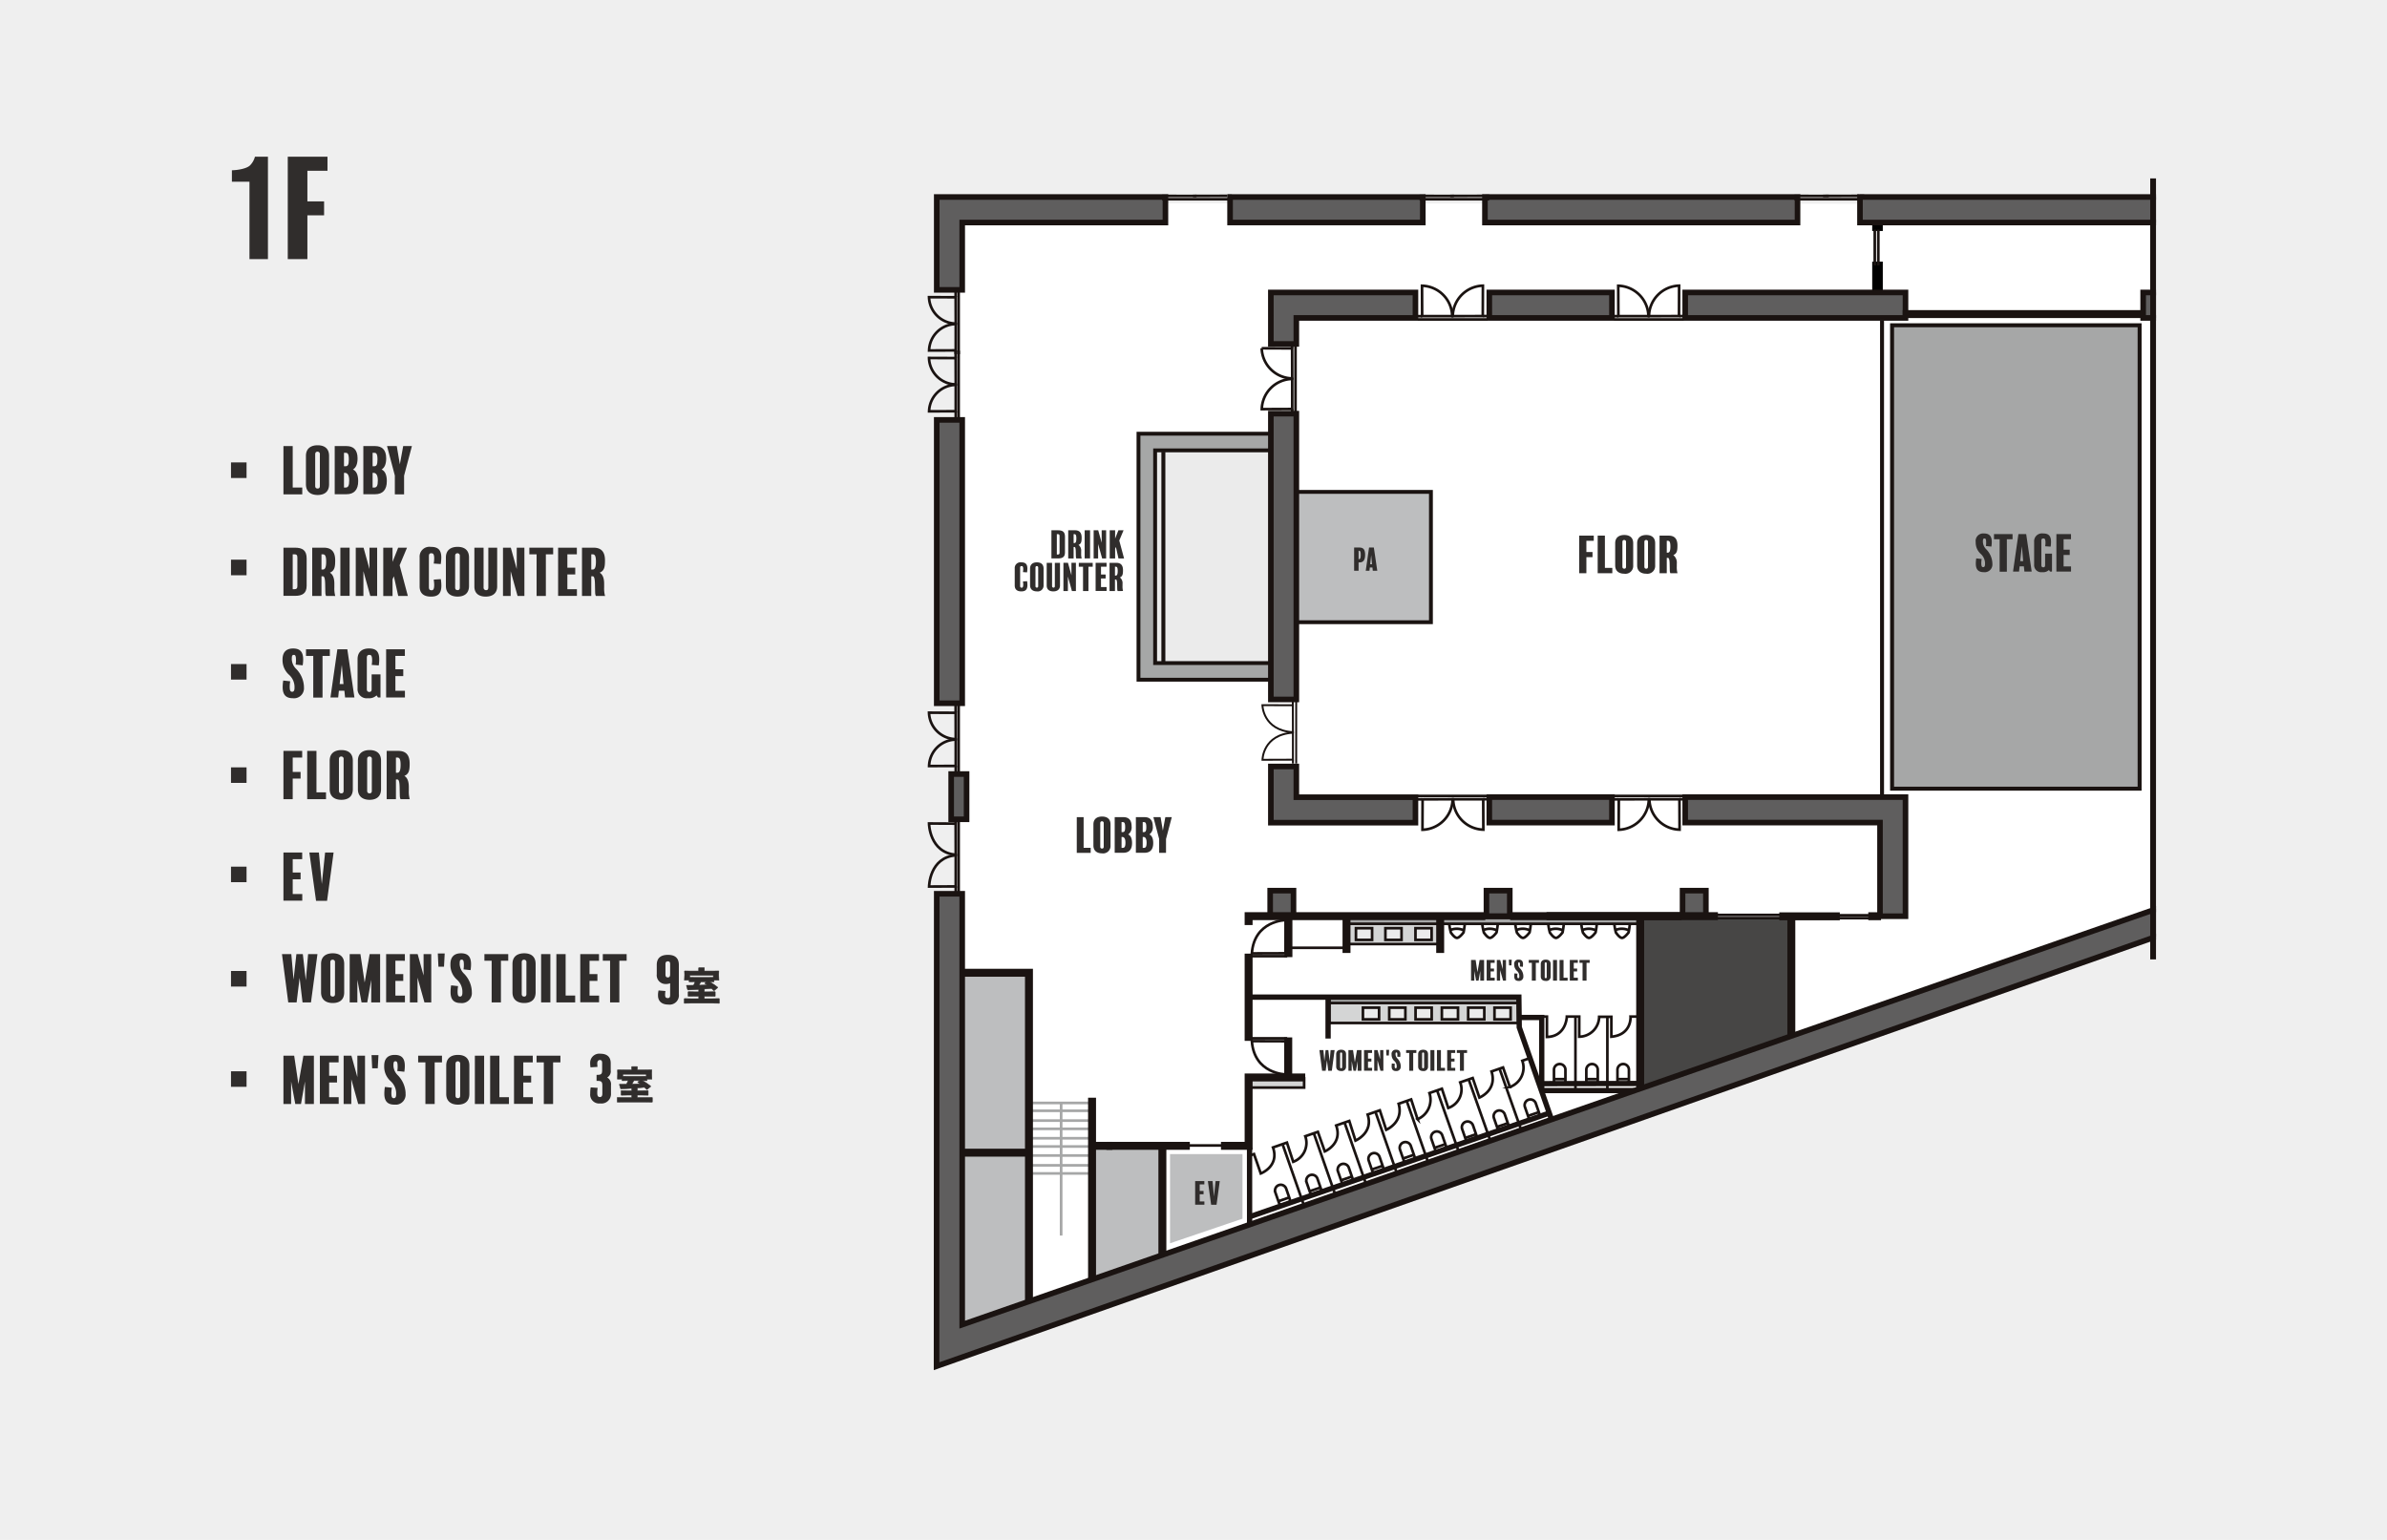 <svg xmlns="http://www.w3.org/2000/svg" xmlns:xlink="http://www.w3.org/1999/xlink" width="620" height="400" viewBox="0 0 620 400">
  <defs>
    <clipPath id="clip-path">
      <rect id="長方形_788" data-name="長方形 788" width="333.333" height="325.711" fill="none"/>
    </clipPath>
    <clipPath id="clip-path-2">
      <rect id="長方形_799" data-name="長方形 799" width="126.899" height="246.23" fill="none"/>
    </clipPath>
  </defs>
  <g id="グループ_724" data-name="グループ 724" transform="translate(-80 -5451)">
    <rect id="長方形_648" data-name="長方形 648" width="620" height="400" transform="translate(80 5451)" fill="#efefef"/>
    <g id="グループ_726" data-name="グループ 726" transform="translate(30 11)">
      <g id="グループ_714" data-name="グループ 714" transform="translate(276.667 5477)">
        <path id="パス_8449" data-name="パス 8449" d="M30.868,107.757V321.2l311.588-112.22V22.606L30.868,22.372Z" transform="translate(-9.122 -6.612)" fill="#fff"/>
        <path id="パス_8450" data-name="パス 8450" d="M81.434,370.43v37.706l18.051-10.4v-27.3Z" transform="translate(-24.066 -109.472)" fill="#bdbebf"/>
        <g id="グループ_713" data-name="グループ 713">
          <g id="グループ_712" data-name="グループ 712" clip-path="url(#clip-path)">
            <path id="パス_8451" data-name="パス 8451" d="M33.514,306.3c-.466,55.381-.466,92.732-.466,92.732l17.317-6.619V306.155Z" transform="translate(-9.767 -90.477)" fill="#bdbebf"/>
            <path id="パス_8452" data-name="パス 8452" d="M283.456,332.817c.129-.5,0-46.733,0-46.733h39.516s-1.067,31.4-.423,32.23-39.093,14.5-39.093,14.5" transform="translate(-83.769 -84.546)" fill="#474645"/>
            <line id="線_120" data-name="線 120" x2="16.101" transform="translate(41.003 249.497)" fill="none" stroke="#a6a7a7" stroke-miterlimit="10" stroke-width="0.688"/>
            <line id="線_121" data-name="線 121" x2="16.101" transform="translate(41.003 251.535)" fill="none" stroke="#a6a7a7" stroke-miterlimit="10" stroke-width="0.688"/>
            <line id="線_122" data-name="線 122" x2="16.101" transform="translate(41.003 254.083)" fill="none" stroke="#a6a7a7" stroke-miterlimit="10" stroke-width="0.688"/>
            <line id="線_123" data-name="線 123" x2="16.101" transform="translate(41.003 256.223)" fill="none" stroke="#a6a7a7" stroke-miterlimit="10" stroke-width="0.688"/>
            <line id="線_124" data-name="線 124" x2="16.101" transform="translate(41.003 258.668)" fill="none" stroke="#a6a7a7" stroke-miterlimit="10" stroke-width="0.688"/>
            <line id="線_125" data-name="線 125" x2="16.101" transform="translate(41.003 260.808)" fill="none" stroke="#a6a7a7" stroke-miterlimit="10" stroke-width="0.688"/>
            <line id="線_126" data-name="線 126" x2="16.101" transform="translate(41.003 263.152)" fill="none" stroke="#a6a7a7" stroke-miterlimit="10" stroke-width="0.688"/>
            <line id="線_127" data-name="線 127" x2="16.101" transform="translate(41.003 265.7)" fill="none" stroke="#a6a7a7" stroke-miterlimit="10" stroke-width="0.688"/>
            <line id="線_128" data-name="線 128" x2="16.101" transform="translate(41.003 267.806)" fill="none" stroke="#a6a7a7" stroke-miterlimit="10" stroke-width="0.688"/>
            <path id="パス_8453" data-name="パス 8453" d="M224.663,287.074a14.807,14.807,0,0,0,.493,3.015c.274.384.987,1.37,1.59,1.37s1.555-1.2,1.7-1.425a24.963,24.963,0,0,0,.384-2.905Z" transform="translate(-66.394 -84.838)" fill="none" stroke="#1a1311" stroke-miterlimit="10" stroke-width="0.688"/>
            <path id="パス_8454" data-name="パス 8454" d="M225.13,290.273a4.351,4.351,0,0,1,3.508.055" transform="translate(-66.532 -85.68)" fill="none" stroke="#1a1311" stroke-miterlimit="10" stroke-width="0.688"/>
            <path id="パス_8455" data-name="パス 8455" d="M236.834,287.074a14.805,14.805,0,0,0,.493,3.015c.274.384.987,1.37,1.59,1.37s1.555-1.2,1.7-1.425a24.957,24.957,0,0,0,.384-2.905Z" transform="translate(-69.991 -84.838)" fill="none" stroke="#1a1311" stroke-miterlimit="10" stroke-width="0.688"/>
            <path id="パス_8456" data-name="パス 8456" d="M237.3,290.273a4.351,4.351,0,0,1,3.508.055" transform="translate(-70.129 -85.68)" fill="none" stroke="#1a1311" stroke-miterlimit="10" stroke-width="0.688"/>
            <path id="パス_8457" data-name="パス 8457" d="M249,287.074a14.846,14.846,0,0,0,.492,3.015c.275.384.987,1.37,1.591,1.37s1.555-1.2,1.7-1.425a25.11,25.11,0,0,0,.384-2.905Z" transform="translate(-73.588 -84.838)" fill="none" stroke="#1a1311" stroke-miterlimit="10" stroke-width="0.688"/>
            <path id="パス_8458" data-name="パス 8458" d="M249.471,290.273a4.351,4.351,0,0,1,3.508.055" transform="translate(-73.726 -85.68)" fill="none" stroke="#1a1311" stroke-miterlimit="10" stroke-width="0.688"/>
            <path id="パス_8459" data-name="パス 8459" d="M261.175,287.074a14.8,14.8,0,0,0,.493,3.015c.274.384.987,1.37,1.59,1.37s1.555-1.2,1.7-1.425a24.958,24.958,0,0,0,.384-2.905Z" transform="translate(-77.184 -84.838)" fill="none" stroke="#1a1311" stroke-miterlimit="10" stroke-width="0.688"/>
            <path id="パス_8460" data-name="パス 8460" d="M261.642,290.273a4.351,4.351,0,0,1,3.508.055" transform="translate(-77.322 -85.68)" fill="none" stroke="#1a1311" stroke-miterlimit="10" stroke-width="0.688"/>
            <path id="パス_8461" data-name="パス 8461" d="M273.346,287.074a14.806,14.806,0,0,0,.493,3.015c.274.384.987,1.37,1.59,1.37s1.555-1.2,1.7-1.425a24.95,24.95,0,0,0,.384-2.905Z" transform="translate(-80.781 -84.838)" fill="none" stroke="#1a1311" stroke-miterlimit="10" stroke-width="0.688"/>
            <path id="パス_8462" data-name="パス 8462" d="M273.813,290.273a4.351,4.351,0,0,1,3.508.055" transform="translate(-80.919 -85.68)" fill="none" stroke="#1a1311" stroke-miterlimit="10" stroke-width="0.688"/>
            <path id="パス_8463" data-name="パス 8463" d="M212.492,287.074a14.8,14.8,0,0,0,.493,3.015c.274.384.987,1.37,1.59,1.37s1.555-1.2,1.7-1.425a24.963,24.963,0,0,0,.384-2.905Z" transform="translate(-62.797 -84.838)" fill="none" stroke="#1a1311" stroke-miterlimit="10" stroke-width="0.688"/>
            <path id="パス_8464" data-name="パス 8464" d="M212.959,290.273a4.351,4.351,0,0,1,3.508.055" transform="translate(-62.935 -85.68)" fill="none" stroke="#1a1311" stroke-miterlimit="10" stroke-width="0.688"/>
            <path id="パス_8465" data-name="パス 8465" d="M243.766,357.547l-1.419.49a.737.737,0,0,1-.938-.456l-.946-2.734a1.488,1.488,0,0,1,2.813-.972l.945,2.734A.737.737,0,0,1,243.766,357.547Z" transform="translate(-71.039 -104.284)" fill="none" stroke="#1a1311" stroke-miterlimit="10" stroke-width="0.688"/>
            <line id="線_129" data-name="線 129" y1="0.888" x2="2.568" transform="translate(170.345 251.931)" fill="none" stroke="#1a1311" stroke-miterlimit="10" stroke-width="0.688"/>
            <path id="パス_8466" data-name="パス 8466" d="M232.333,361.61l-1.419.49a.737.737,0,0,1-.938-.456l-.946-2.734a1.488,1.488,0,0,1,2.813-.972l.945,2.734A.737.737,0,0,1,232.333,361.61Z" transform="translate(-67.661 -105.484)" fill="none" stroke="#1a1311" stroke-miterlimit="10" stroke-width="0.688"/>
            <line id="線_130" data-name="線 130" y1="0.888" x2="2.568" transform="translate(162.291 254.793)" fill="none" stroke="#1a1311" stroke-miterlimit="10" stroke-width="0.688"/>
            <path id="パス_8467" data-name="パス 8467" d="M220.617,365.673l-1.419.49a.737.737,0,0,1-.938-.456l-.946-2.734a1.488,1.488,0,0,1,2.813-.972l.945,2.734A.737.737,0,0,1,220.617,365.673Z" transform="translate(-64.198 -106.685)" fill="none" stroke="#1a1311" stroke-miterlimit="10" stroke-width="0.688"/>
            <line id="線_131" data-name="線 131" y1="0.888" x2="2.568" transform="translate(154.037 257.655)" fill="none" stroke="#1a1311" stroke-miterlimit="10" stroke-width="0.688"/>
            <path id="パス_8468" data-name="パス 8468" d="M209.29,369.346l-1.418.49a.737.737,0,0,1-.938-.456l-.946-2.734a1.488,1.488,0,0,1,2.813-.972l.945,2.734A.737.737,0,0,1,209.29,369.346Z" transform="translate(-60.851 -107.771)" fill="none" stroke="#1a1311" stroke-miterlimit="10" stroke-width="0.688"/>
            <line id="線_132" data-name="線 132" y1="0.888" x2="2.568" transform="translate(146.058 260.243)" fill="none" stroke="#1a1311" stroke-miterlimit="10" stroke-width="0.688"/>
            <path id="パス_8469" data-name="パス 8469" d="M197.7,373.259l-1.419.49a.736.736,0,0,1-.938-.456l-.946-2.734a1.488,1.488,0,0,1,2.813-.972l.945,2.734A.737.737,0,0,1,197.7,373.259Z" transform="translate(-57.426 -108.927)" fill="none" stroke="#1a1311" stroke-miterlimit="10" stroke-width="0.688"/>
            <line id="線_133" data-name="線 133" y1="0.888" x2="2.568" transform="translate(137.893 263)" fill="none" stroke="#1a1311" stroke-miterlimit="10" stroke-width="0.688"/>
            <path id="パス_8470" data-name="パス 8470" d="M186.174,377.322l-1.419.49a.736.736,0,0,1-.938-.456l-.946-2.734a1.488,1.488,0,0,1,2.813-.972l.945,2.734A.737.737,0,0,1,186.174,377.322Z" transform="translate(-54.019 -110.128)" fill="none" stroke="#1a1311" stroke-miterlimit="10" stroke-width="0.688"/>
            <line id="線_134" data-name="線 134" y1="0.888" x2="2.568" transform="translate(129.773 265.862)" fill="none" stroke="#1a1311" stroke-miterlimit="10" stroke-width="0.688"/>
            <path id="パス_8471" data-name="パス 8471" d="M174.836,381.291l-1.419.49a.736.736,0,0,1-.938-.456l-.946-2.734a1.488,1.488,0,0,1,2.813-.972l.945,2.734A.737.737,0,0,1,174.836,381.291Z" transform="translate(-50.669 -111.301)" fill="none" stroke="#1a1311" stroke-miterlimit="10" stroke-width="0.688"/>
            <line id="線_135" data-name="線 135" y1="0.888" x2="2.568" transform="translate(121.785 268.658)" fill="none" stroke="#1a1311" stroke-miterlimit="10" stroke-width="0.688"/>
            <path id="パス_8472" data-name="パス 8472" d="M163.264,385.326l-1.419.49a.737.737,0,0,1-.938-.456l-.946-2.734a1.488,1.488,0,0,1,2.813-.972l.945,2.734A.737.737,0,0,1,163.264,385.326Z" transform="translate(-47.249 -112.493)" fill="none" stroke="#1a1311" stroke-miterlimit="10" stroke-width="0.688"/>
            <line id="線_136" data-name="線 136" y1="0.888" x2="2.568" transform="translate(113.633 271.5)" fill="none" stroke="#1a1311" stroke-miterlimit="10" stroke-width="0.688"/>
            <path id="パス_8473" data-name="パス 8473" d="M151.736,389.011l-1.419.49a.737.737,0,0,1-.938-.456l-.946-2.734a1.488,1.488,0,0,1,2.813-.972l.945,2.734A.737.737,0,0,1,151.736,389.011Z" transform="translate(-43.842 -113.582)" fill="none" stroke="#1a1311" stroke-miterlimit="10" stroke-width="0.688"/>
            <line id="線_137" data-name="線 137" y1="0.888" x2="2.568" transform="translate(105.512 274.096)" fill="none" stroke="#1a1311" stroke-miterlimit="10" stroke-width="0.688"/>
            <rect id="長方形_740" data-name="長方形 740" width="23.953" height="5.665" transform="translate(123.366 202.555)" fill="#d4d5d5"/>
            <rect id="長方形_741" data-name="長方形 741" width="23.953" height="5.665" transform="translate(123.366 202.555)" fill="none" stroke="#1a1311" stroke-miterlimit="10" stroke-width="0.688"/>
            <rect id="長方形_742" data-name="長方形 742" width="75.747" height="1.524" transform="translate(123.45 201.44)" fill="#a6a7a7"/>
            <rect id="長方形_743" data-name="長方形 743" width="75.747" height="1.524" transform="translate(123.45 201.44)" fill="none" stroke="#1a1311" stroke-miterlimit="10" stroke-width="0.688"/>
            <rect id="長方形_744" data-name="長方形 744" width="49.088" height="5.665" transform="translate(118.606 223.065)" fill="#d4d5d5"/>
            <rect id="長方形_745" data-name="長方形 745" width="49.088" height="5.665" transform="translate(118.606 223.065)" fill="none" stroke="#1a1311" stroke-miterlimit="10" stroke-width="0.688"/>
            <rect id="長方形_746" data-name="長方形 746" width="49.088" height="1.524" transform="translate(118.606 222.017)" fill="#a6a7a7"/>
            <rect id="長方形_747" data-name="長方形 747" width="49.088" height="1.524" transform="translate(118.606 222.017)" fill="none" stroke="#1a1311" stroke-miterlimit="10" stroke-width="0.688"/>
            <rect id="長方形_748" data-name="長方形 748" width="13.961" height="2.383" transform="translate(98.106 243.123)" fill="#d4d5d5"/>
            <rect id="長方形_749" data-name="長方形 749" width="13.961" height="2.383" transform="translate(98.106 243.123)" fill="none" stroke="#1a1311" stroke-miterlimit="10" stroke-width="0.688"/>
            <rect id="長方形_750" data-name="長方形 750" width="36.766" height="33.851" transform="translate(108.238 90.771)" fill="#bdbebf"/>
            <rect id="長方形_751" data-name="長方形 751" width="36.766" height="33.851" transform="translate(108.238 90.771)" fill="none" stroke="#1a1311" stroke-miterlimit="10" stroke-width="1"/>
            <rect id="長方形_752" data-name="長方形 752" width="36.766" height="59.779" transform="translate(70.008 77.734)" fill="#ebebeb"/>
            <line id="線_138" data-name="線 138" y2="12.247" transform="translate(260.998 30.961)" fill="none" stroke="#000" stroke-miterlimit="10" stroke-width="2.75"/>
            <line id="線_139" data-name="線 139" y2="5.949" transform="translate(260.998 17.05)" fill="none" stroke="#000" stroke-miterlimit="10" stroke-width="2.75"/>
            <rect id="長方形_753" data-name="長方形 753" width="57.217" height="6.619" transform="translate(211.049 38.968)" fill="#5f5e5e"/>
            <path id="パス_8474" data-name="パス 8474" d="M355.769,60.9H300.005V55.736h55.763Zm1.453-6.619h-58.67v8.071h58.67V54.283Z" transform="translate(-88.23 -16.042)" fill="#1a1311"/>
            <rect id="長方形_754" data-name="長方形 754" width="81.193" height="6.619" transform="translate(159.03 14.178)" fill="#5f5e5e"/>
            <path id="パス_8475" data-name="パス 8475" d="M305.906,25.713H226.166V20.547h79.741Zm1.453-6.619H224.713v8.071H307.36V19.094Z" transform="translate(-66.409 -5.643)" fill="#1a1311"/>
            <rect id="長方形_755" data-name="長方形 755" width="50.061" height="6.619" transform="translate(92.832 14.178)" fill="#5f5e5e"/>
            <path id="パス_8476" data-name="パス 8476" d="M180.8,25.713H132.2V20.547H180.8Zm1.453-6.619H130.743v8.071h51.515V19.094Z" transform="translate(-38.638 -5.643)" fill="#1a1311"/>
            <path id="パス_8477" data-name="パス 8477" d="M23.619,44.248V20.125h59.4v6.619H30.238v17.5Z" transform="translate(-6.98 -5.947)" fill="#5f5e5e"/>
            <path id="パス_8478" data-name="パス 8478" d="M81.99,20.547v5.165H29.207v17.5H24.041V20.547H81.99Zm1.453-1.453H22.588V44.671H30.66V27.165H83.443V19.094Z" transform="translate(-6.675 -5.643)" fill="#1a1311"/>
            <rect id="長方形_756" data-name="長方形 756" width="6.744" height="6.619" transform="translate(329.998 38.968)" fill="#5f5e5e"/>
            <path id="パス_8479" data-name="パス 8479" d="M474.146,60.9h-5.291V55.736h5.291Zm1.453-6.619h-8.2v8.071h8.2V54.283Z" transform="translate(-138.13 -16.042)" fill="#1a1311"/>
            <rect id="長方形_757" data-name="長方形 757" width="31.853" height="6.619" transform="translate(160.166 38.968)" fill="#5f5e5e"/>
            <path id="パス_8480" data-name="パス 8480" d="M258.178,60.9h-30.4V55.736h30.4Zm1.453-6.619H226.325v8.071h33.306V54.283Z" transform="translate(-66.885 -16.042)" fill="#1a1311"/>
            <rect id="長方形_758" data-name="長方形 758" width="6.619" height="73.614" transform="translate(16.64 72.07)" fill="#5f5e5e"/>
            <path id="パス_8481" data-name="パス 8481" d="M29.206,174.886H24.041V102.725h5.165Zm1.453-73.614H22.588v75.067h8.071V101.272Z" transform="translate(-6.675 -29.929)" fill="#1a1311"/>
            <path id="パス_8482" data-name="パス 8482" d="M350.183,272.334V248.008h-50.6V241.39H356.8v30.944Z" transform="translate(-88.535 -71.337)" fill="#5f5e5e"/>
            <path id="パス_8483" data-name="パス 8483" d="M355.769,241.811V271.3H350.6V246.977h-50.6v-5.165h55.763Zm1.453-1.453h-58.67v8.071h50.6v24.325h8.071v-32.4Z" transform="translate(-88.23 -71.032)" fill="#1a1311"/>
            <rect id="長方形_759" data-name="長方形 759" width="31.853" height="6.619" transform="translate(160.166 170.053)" fill="#5f5e5e"/>
            <path id="パス_8484" data-name="パス 8484" d="M258.178,246.977h-30.4v-5.165h30.4Zm1.453-6.619H226.325v8.071h33.306v-8.071Z" transform="translate(-66.885 -71.032)" fill="#1a1311"/>
            <rect id="長方形_760" data-name="長方形 760" width="6.06" height="6.619" transform="translate(103.247 194.348)" fill="#5f5e5e"/>
            <path id="パス_8485" data-name="パス 8485" d="M151.589,281.464h-4.607V276.3h4.607Zm1.453-6.618h-7.513v8.071h7.513v-8.071Z" transform="translate(-43.008 -81.224)" fill="#1a1311"/>
            <rect id="長方形_761" data-name="長方形 761" width="6.06" height="6.619" transform="translate(159.424 194.348)" fill="#5f5e5e"/>
            <path id="パス_8486" data-name="パス 8486" d="M231.331,281.464h-4.607V276.3h4.607Zm1.453-6.618h-7.513v8.071h7.513v-8.071Z" transform="translate(-66.574 -81.224)" fill="#1a1311"/>
            <rect id="長方形_762" data-name="長方形 762" width="6.06" height="6.619" transform="translate(210.36 194.348)" fill="#5f5e5e"/>
            <path id="パス_8487" data-name="パス 8487" d="M303.635,281.464h-4.607V276.3h4.607Zm1.453-6.618h-7.513v8.071h7.513v-8.071Z" transform="translate(-87.942 -81.224)" fill="#1a1311"/>
            <path id="パス_8488" data-name="パス 8488" d="M274.924,60.742l-.031-7.9a8.04,8.04,0,0,1,7.837,7.9Z" transform="translate(-81.238 -15.617)" fill="none" stroke="#1a1311" stroke-miterlimit="10" stroke-width="0.688"/>
            <path id="パス_8489" data-name="パス 8489" d="M294.024,60.713l.031-7.9a8.06,8.06,0,0,0-7.829,7.92Z" transform="translate(-84.588 -15.609)" fill="none" stroke="#1a1311" stroke-miterlimit="10" stroke-width="0.688"/>
            <line id="線_140" data-name="線 140" x1="1.12" transform="translate(192.565 45.128)" fill="none" stroke="#1a1311" stroke-miterlimit="10" stroke-width="0.688"/>
            <line id="線_141" data-name="線 141" x1="18.096" transform="translate(192.565 45.981)" fill="none" stroke="#1a1311" stroke-miterlimit="10" stroke-width="0.688"/>
            <line id="線_142" data-name="線 142" x1="1.12" transform="translate(209.553 45.099)" fill="none" stroke="#1a1311" stroke-miterlimit="10" stroke-width="0.688"/>
            <path id="パス_8490" data-name="パス 8490" d="M202.577,60.742l-.031-7.9a8.04,8.04,0,0,1,7.837,7.9Z" transform="translate(-59.858 -15.617)" fill="none" stroke="#1a1311" stroke-miterlimit="10" stroke-width="0.688"/>
            <path id="パス_8491" data-name="パス 8491" d="M221.678,60.713l.031-7.9a8.06,8.06,0,0,0-7.829,7.92Z" transform="translate(-63.207 -15.609)" fill="none" stroke="#1a1311" stroke-miterlimit="10" stroke-width="0.688"/>
            <line id="線_143" data-name="線 143" x1="1.12" transform="translate(141.599 45.128)" fill="none" stroke="#1a1311" stroke-miterlimit="10" stroke-width="0.688"/>
            <line id="線_144" data-name="線 144" x1="18.096" transform="translate(141.599 45.981)" fill="none" stroke="#1a1311" stroke-miterlimit="10" stroke-width="0.688"/>
            <line id="線_145" data-name="線 145" x1="1.12" transform="translate(158.587 45.099)" fill="none" stroke="#1a1311" stroke-miterlimit="10" stroke-width="0.688"/>
            <line id="線_146" data-name="線 146" x1="7.806" y1="0.004" transform="translate(76.314 13.893)" fill="none" stroke="#1a1311" stroke-miterlimit="10" stroke-width="0.688"/>
            <line id="線_147" data-name="線 147" y1="0.023" x2="8.867" transform="translate(83.198 13.873)" fill="none" stroke="#1a1311" stroke-miterlimit="10" stroke-width="0.688"/>
            <line id="線_148" data-name="線 148" x1="1.12" transform="translate(75.194 13.896)" fill="none" stroke="#1a1311" stroke-miterlimit="10" stroke-width="0.688"/>
            <line id="線_149" data-name="線 149" x1="18.096" transform="translate(75.194 14.749)" fill="none" stroke="#1a1311" stroke-miterlimit="10" stroke-width="0.688"/>
            <line id="線_150" data-name="線 150" x1="1.12" transform="translate(92.182 13.867)" fill="none" stroke="#1a1311" stroke-miterlimit="10" stroke-width="0.688"/>
            <path id="パス_8492" data-name="パス 8492" d="M27.726,73.808l-6.921.027a7.046,7.046,0,0,1,6.924-6.869Z" transform="translate(-6.148 -19.791)" fill="none" stroke="#1a1311" stroke-miterlimit="10" stroke-width="0.688"/>
            <path id="パス_8493" data-name="パス 8493" d="M27.7,57.073l-6.921-.027a7.063,7.063,0,0,0,6.941,6.861Z" transform="translate(-6.141 -16.859)" fill="none" stroke="#1a1311" stroke-miterlimit="10" stroke-width="0.688"/>
            <line id="線_151" data-name="線 151" y2="0.982" transform="translate(21.58 54.018)" fill="none" stroke="#1a1311" stroke-miterlimit="10" stroke-width="0.688"/>
            <line id="線_152" data-name="線 152" y2="16.812" transform="translate(22.328 38.188)" fill="none" stroke="#1a1311" stroke-miterlimit="10" stroke-width="0.688"/>
            <line id="線_153" data-name="線 153" y2="1.935" transform="translate(21.554 38.177)" fill="none" stroke="#1a1311" stroke-miterlimit="10" stroke-width="0.688"/>
            <path id="パス_8494" data-name="パス 8494" d="M27.726,96.235l-6.921.027a7.046,7.046,0,0,1,6.924-6.869Z" transform="translate(-6.148 -26.418)" fill="none" stroke="#1a1311" stroke-miterlimit="10" stroke-width="0.688"/>
            <path id="パス_8495" data-name="パス 8495" d="M27.7,79.5l-6.921-.027a7.063,7.063,0,0,0,6.941,6.861Z" transform="translate(-6.141 -23.486)" fill="none" stroke="#1a1311" stroke-miterlimit="10" stroke-width="0.688"/>
            <line id="線_154" data-name="線 154" y2="1.643" transform="translate(21.58 69.817)" fill="none" stroke="#1a1311" stroke-miterlimit="10" stroke-width="0.688"/>
            <line id="線_155" data-name="線 155" y2="17.36" transform="translate(22.328 54.1)" fill="none" stroke="#1a1311" stroke-miterlimit="10" stroke-width="0.688"/>
            <line id="線_156" data-name="線 156" y2="1.822" transform="translate(21.554 54.089)" fill="none" stroke="#1a1311" stroke-miterlimit="10" stroke-width="0.688"/>
            <path id="パス_8496" data-name="パス 8496" d="M27.726,227.026l-6.921.027a7.046,7.046,0,0,1,6.924-6.869Z" transform="translate(-6.148 -65.071)" fill="none" stroke="#1a1311" stroke-miterlimit="10" stroke-width="0.688"/>
            <path id="パス_8497" data-name="パス 8497" d="M27.7,210.29l-6.921-.027a7.063,7.063,0,0,0,6.941,6.861Z" transform="translate(-6.141 -62.138)" fill="none" stroke="#1a1311" stroke-miterlimit="10" stroke-width="0.688"/>
            <line id="線_157" data-name="線 157" y2="1.643" transform="translate(21.58 161.956)" fill="none" stroke="#1a1311" stroke-miterlimit="10" stroke-width="0.688"/>
            <line id="線_158" data-name="線 158" y2="17.36" transform="translate(22.328 146.239)" fill="none" stroke="#1a1311" stroke-miterlimit="10" stroke-width="0.688"/>
            <line id="線_159" data-name="線 159" y2="1.822" transform="translate(21.554 146.228)" fill="none" stroke="#1a1311" stroke-miterlimit="10" stroke-width="0.688"/>
            <path id="パス_8498" data-name="パス 8498" d="M27.726,270.933l-6.921.032s.063-7.548,6.924-8.117Z" transform="translate(-6.148 -77.679)" fill="none" stroke="#1a1311" stroke-miterlimit="10" stroke-width="0.688"/>
            <path id="パス_8499" data-name="パス 8499" d="M27.7,251.154l-6.921-.032s.08,7.539,6.941,8.108Z" transform="translate(-6.141 -74.213)" fill="none" stroke="#1a1311" stroke-miterlimit="10" stroke-width="0.688"/>
            <line id="線_160" data-name="線 160" y2="1.942" transform="translate(21.58 193.254)" fill="none" stroke="#1a1311" stroke-miterlimit="10" stroke-width="0.688"/>
            <line id="線_161" data-name="線 161" y2="20.515" transform="translate(22.328 174.68)" fill="none" stroke="#1a1311" stroke-miterlimit="10" stroke-width="0.688"/>
            <line id="線_162" data-name="線 162" y2="2.153" transform="translate(21.554 174.667)" fill="none" stroke="#1a1311" stroke-miterlimit="10" stroke-width="0.688"/>
            <path id="パス_8500" data-name="パス 8500" d="M148.544,295.356l.035-8.614s-8.156.1-8.771,8.64Z" transform="translate(-41.317 -84.74)" fill="none" stroke="#1a1311" stroke-miterlimit="10" stroke-width="0.682"/>
            <line id="線_163" data-name="線 163" x1="7.806" y1="0.004" transform="translate(143.164 13.893)" fill="none" stroke="#1a1311" stroke-miterlimit="10" stroke-width="0.688"/>
            <line id="線_164" data-name="線 164" y1="0.023" x2="8.904" transform="translate(150.011 13.873)" fill="none" stroke="#1a1311" stroke-miterlimit="10" stroke-width="0.688"/>
            <line id="線_165" data-name="線 165" x1="1.12" transform="translate(142.044 13.896)" fill="none" stroke="#1a1311" stroke-miterlimit="10" stroke-width="0.688"/>
            <line id="線_166" data-name="線 166" x1="18.096" transform="translate(142.044 14.749)" fill="none" stroke="#1a1311" stroke-miterlimit="10" stroke-width="0.688"/>
            <line id="線_167" data-name="線 167" x1="1.12" transform="translate(159.032 13.867)" fill="none" stroke="#1a1311" stroke-miterlimit="10" stroke-width="0.688"/>
            <line id="線_168" data-name="線 168" x1="7.806" y1="0.004" transform="translate(240.548 13.893)" fill="none" stroke="#1a1311" stroke-miterlimit="10" stroke-width="0.688"/>
            <line id="線_169" data-name="線 169" y1="0.023" x2="9.447" transform="translate(246.852 13.873)" fill="none" stroke="#1a1311" stroke-miterlimit="10" stroke-width="0.688"/>
            <line id="線_170" data-name="線 170" x1="1.12" transform="translate(239.428 13.896)" fill="none" stroke="#1a1311" stroke-miterlimit="10" stroke-width="0.688"/>
            <line id="線_171" data-name="線 171" x1="18.096" transform="translate(239.428 14.749)" fill="none" stroke="#1a1311" stroke-miterlimit="10" stroke-width="0.688"/>
            <line id="線_172" data-name="線 172" x1="1.12" transform="translate(256.416 13.867)" fill="none" stroke="#1a1311" stroke-miterlimit="10" stroke-width="0.688"/>
            <path id="パス_8501" data-name="パス 8501" d="M221.839,242.177l.031,7.9a8.04,8.04,0,0,1-7.837-7.9Z" transform="translate(-63.253 -71.569)" fill="none" stroke="#1a1311" stroke-miterlimit="10" stroke-width="0.688"/>
            <path id="パス_8502" data-name="パス 8502" d="M202.743,242.2l-.031,7.9a8.06,8.06,0,0,0,7.829-7.92Z" transform="translate(-59.907 -71.569)" fill="none" stroke="#1a1311" stroke-miterlimit="10" stroke-width="0.688"/>
            <line id="線_173" data-name="線 173" x2="1.12" transform="translate(158.587 170.605)" fill="none" stroke="#1a1311" stroke-miterlimit="10" stroke-width="0.688"/>
            <line id="線_174" data-name="線 174" x2="18.096" transform="translate(141.611 169.751)" fill="none" stroke="#1a1311" stroke-miterlimit="10" stroke-width="0.688"/>
            <line id="線_175" data-name="線 175" x2="1.12" transform="translate(141.599 170.634)" fill="none" stroke="#1a1311" stroke-miterlimit="10" stroke-width="0.688"/>
            <path id="パス_8503" data-name="パス 8503" d="M294.186,242.177l.031,7.9a8.04,8.04,0,0,1-7.837-7.9Z" transform="translate(-84.633 -71.569)" fill="none" stroke="#1a1311" stroke-miterlimit="10" stroke-width="0.688"/>
            <path id="パス_8504" data-name="パス 8504" d="M275.089,242.2l-.031,7.9a8.06,8.06,0,0,0,7.829-7.92Z" transform="translate(-81.287 -71.569)" fill="none" stroke="#1a1311" stroke-miterlimit="10" stroke-width="0.688"/>
            <line id="線_176" data-name="線 176" x2="1.12" transform="translate(209.553 170.605)" fill="none" stroke="#1a1311" stroke-miterlimit="10" stroke-width="0.688"/>
            <line id="線_177" data-name="線 177" x2="18.096" transform="translate(192.577 169.751)" fill="none" stroke="#1a1311" stroke-miterlimit="10" stroke-width="0.688"/>
            <line id="線_178" data-name="線 178" x2="1.12" transform="translate(192.565 170.634)" fill="none" stroke="#1a1311" stroke-miterlimit="10" stroke-width="0.688"/>
            <line id="線_179" data-name="線 179" x1="17.294" transform="translate(219.258 200.663)" fill="none" stroke="#1a1311" stroke-miterlimit="10" stroke-width="0.688"/>
            <line id="線_180" data-name="線 180" x1="16.556" transform="translate(219.258 201.474)" fill="none" stroke="#1a1311" stroke-miterlimit="10" stroke-width="0.688"/>
            <path id="パス_8505" data-name="パス 8505" d="M23.6,259.862h6.618V371.8l341.4-118.866V218.957h6.618v36.222l61.183-21.1H548.527v2.454H439.664l-62.282,21.423L23.558,382.587Z" transform="translate(-6.962 -64.708)" fill="#5f5e5e"/>
            <path id="パス_8506" data-name="パス 8506" d="M377.206,219.378v36.514l62.032-21.4H547.5v1H439.238l-62.4,21.462L23.979,381.255l.044-120.971h5.165V372.513L372.041,253.142V219.378Zm1.453-1.453h-8.071v34.184L30.641,370.469V258.83H22.57v1.453l-.043,120.972v2.053l1.936-.682L377.323,258.331l62.158-21.38H548.949v-3.908H438.994l-.23.08-60.1,20.731V217.925Z" transform="translate(-6.657 -64.403)" fill="#1a1311"/>
            <path id="パス_8507" data-name="パス 8507" d="M471.585,91.732V26.743H364.022V20.125H478.2V91.732Z" transform="translate(-107.579 -5.947)" fill="#5f5e5e"/>
            <path id="パス_8508" data-name="パス 8508" d="M477.172,20.547V90.7h-5.165V25.713H364.445V20.547Zm1.453-1.453H362.992v8.071H470.554V92.153h8.071V19.094Z" transform="translate(-107.274 -5.643)" fill="#1a1311"/>
            <rect id="長方形_763" data-name="長方形 763" width="4.001" height="11.744" transform="translate(20.392 164.068)" fill="#5f5e5e"/>
            <path id="パス_8509" data-name="パス 8509" d="M31.916,243.607H29.368v-10.29h2.548Zm1.453-11.743H27.915v13.2h5.454v-13.2Z" transform="translate(-8.25 -68.522)" fill="#1a1311"/>
            <path id="パス_8510" data-name="パス 8510" d="M134.336,111.726V107.4H98.008v63.9h36.328v-4.323H102.33V111.726Z" transform="translate(-28.964 -31.741)" fill="#a6a7a7"/>
            <path id="パス_8511" data-name="パス 8511" d="M134.336,111.726V107.4H98.008v63.9h36.328v-4.323H102.33V111.726Z" transform="translate(-28.964 -31.741)" fill="none" stroke="#1a1311" stroke-miterlimit="10" stroke-width="1"/>
            <path id="パス_8512" data-name="パス 8512" d="M200.092,285.284h-61.48v2.311" transform="translate(-40.964 -84.309)" fill="none" stroke="#1a1311" stroke-miterlimit="10" stroke-width="2.063"/>
            <line id="線_181" data-name="線 181" x2="44.525" transform="translate(165.576 200.975)" fill="none" stroke="#1a1311" stroke-miterlimit="10" stroke-width="2.063"/>
            <line id="線_182" data-name="線 182" x2="44.525" transform="translate(175.022 200.975)" fill="none" stroke="#1a1311" stroke-miterlimit="10" stroke-width="2.063"/>
            <line id="線_183" data-name="線 183" y2="22.661" transform="translate(97.649 210.71)" fill="none" stroke="#1a1311" stroke-miterlimit="10" stroke-width="2.063"/>
            <line id="線_184" data-name="線 184" y2="10.019" transform="translate(107.992 201.599)" fill="none" stroke="#1a1311" stroke-miterlimit="10" stroke-width="2.063"/>
            <path id="パス_8513" data-name="パス 8513" d="M150.306,344.764H135.6v17.76h-7.181" transform="translate(-37.951 -101.887)" fill="none" stroke="#1a1311" stroke-miterlimit="10" stroke-width="2.063"/>
            <line id="線_185" data-name="線 185" y1="10.18" transform="translate(107.943 232.47)" fill="none" stroke="#1a1311" stroke-miterlimit="10" stroke-width="2.063"/>
            <line id="線_186" data-name="線 186" x1="21.674" transform="translate(60.704 260.636)" fill="none" stroke="#1a1311" stroke-miterlimit="10" stroke-width="2.063"/>
            <line id="線_187" data-name="線 187" x1="5.303" transform="translate(56.966 260.636)" fill="none" stroke="#1a1311" stroke-miterlimit="10" stroke-width="2.063"/>
            <line id="線_188" data-name="線 188" y2="47.15" transform="translate(56.983 248.137)" fill="none" stroke="#1a1311" stroke-miterlimit="10" stroke-width="2.063"/>
            <path id="パス_8514" data-name="パス 8514" d="M50.532,391.243V306.155H33.617" transform="translate(-9.935 -90.477)" fill="none" stroke="#1a1311" stroke-miterlimit="10" stroke-width="2.063"/>
            <line id="線_189" data-name="線 189" y2="123.646" transform="translate(262.174 46.198)" fill="none" stroke="#1a1311" stroke-miterlimit="10" stroke-width="1.031"/>
            <rect id="長方形_764" data-name="長方形 764" width="64.297" height="120.376" transform="translate(264.78 47.488)" fill="#a6a7a7"/>
            <rect id="長方形_765" data-name="長方形 765" width="64.297" height="120.376" transform="translate(264.78 47.488)" fill="none" stroke="#1a1311" stroke-miterlimit="10" stroke-width="1.031"/>
            <line id="線_190" data-name="線 190" y2="9.297" transform="translate(261.21 22.645)" fill="none" stroke="#1a1311" stroke-miterlimit="10" stroke-width="0.688"/>
            <line id="線_191" data-name="線 191" y2="9.297" transform="translate(260.284 22.645)" fill="none" stroke="#1a1311" stroke-miterlimit="10" stroke-width="0.688"/>
            <line id="線_192" data-name="線 192" x2="9.748" transform="translate(97.923 211.371)" fill="none" stroke="#1a1311" stroke-miterlimit="10" stroke-width="0.688"/>
            <path id="パス_8515" data-name="パス 8515" d="M148.544,331.4l.035,8.614s-8.156-.1-8.771-8.64Z" transform="translate(-41.317 -97.93)" fill="none" stroke="#1a1311" stroke-miterlimit="10" stroke-width="0.682"/>
            <line id="線_193" data-name="線 193" x2="9.748" transform="translate(97.923 232.713)" fill="none" stroke="#1a1311" stroke-miterlimit="10" stroke-width="0.688"/>
            <path id="パス_8516" data-name="パス 8516" d="M138.909,315.148h69.984l.1,7.826L217.3,346.7" transform="translate(-41.052 -93.135)" fill="none" stroke="#1a1311" stroke-miterlimit="10" stroke-width="1.375"/>
            <line id="線_194" data-name="線 194" y2="10.488" transform="translate(118.292 222.279)" fill="none" stroke="#1a1311" stroke-miterlimit="10" stroke-width="1.375"/>
            <line id="線_195" data-name="線 195" x2="0.013" y2="19.857" transform="translate(97.891 261.039)" fill="none" stroke="#1a1311" stroke-miterlimit="10" stroke-width="1.375"/>
            <rect id="長方形_766" data-name="長方形 766" width="4.192" height="3.04" transform="translate(127.342 224.746)" fill="#ebebeb"/>
            <rect id="長方形_767" data-name="長方形 767" width="4.192" height="3.04" transform="translate(127.342 224.746)" fill="none" stroke="#1a1311" stroke-miterlimit="10" stroke-width="0.688"/>
            <rect id="長方形_768" data-name="長方形 768" width="4.192" height="3.04" transform="translate(134.175 224.746)" fill="#ebebeb"/>
            <rect id="長方形_769" data-name="長方形 769" width="4.192" height="3.04" transform="translate(134.175 224.746)" fill="none" stroke="#1a1311" stroke-miterlimit="10" stroke-width="0.688"/>
            <rect id="長方形_770" data-name="長方形 770" width="4.192" height="3.04" transform="translate(125.529 204.103)" fill="#ebebeb"/>
            <rect id="長方形_771" data-name="長方形 771" width="4.192" height="3.04" transform="translate(125.529 204.103)" fill="none" stroke="#1a1311" stroke-miterlimit="10" stroke-width="0.688"/>
            <rect id="長方形_772" data-name="長方形 772" width="4.192" height="3.04" transform="translate(133.178 204.103)" fill="#ebebeb"/>
            <rect id="長方形_773" data-name="長方形 773" width="4.192" height="3.04" transform="translate(133.178 204.103)" fill="none" stroke="#1a1311" stroke-miterlimit="10" stroke-width="0.688"/>
            <rect id="長方形_774" data-name="長方形 774" width="4.192" height="3.04" transform="translate(140.988 204.103)" fill="#ebebeb"/>
            <rect id="長方形_775" data-name="長方形 775" width="4.192" height="3.04" transform="translate(140.988 204.103)" fill="none" stroke="#1a1311" stroke-miterlimit="10" stroke-width="0.688"/>
            <rect id="長方形_776" data-name="長方形 776" width="4.192" height="3.04" transform="translate(141.009 224.746)" fill="#ebebeb"/>
            <rect id="長方形_777" data-name="長方形 777" width="4.192" height="3.04" transform="translate(141.009 224.746)" fill="none" stroke="#1a1311" stroke-miterlimit="10" stroke-width="0.688"/>
            <rect id="長方形_778" data-name="長方形 778" width="4.192" height="3.04" transform="translate(147.843 224.746)" fill="#ebebeb"/>
            <rect id="長方形_779" data-name="長方形 779" width="4.192" height="3.04" transform="translate(147.843 224.746)" fill="none" stroke="#1a1311" stroke-miterlimit="10" stroke-width="0.688"/>
            <rect id="長方形_780" data-name="長方形 780" width="4.192" height="3.04" transform="translate(154.676 224.746)" fill="#ebebeb"/>
            <rect id="長方形_781" data-name="長方形 781" width="4.192" height="3.04" transform="translate(154.676 224.746)" fill="none" stroke="#1a1311" stroke-miterlimit="10" stroke-width="0.688"/>
            <rect id="長方形_782" data-name="長方形 782" width="4.192" height="3.04" transform="translate(161.509 224.746)" fill="#ebebeb"/>
            <rect id="長方形_783" data-name="長方形 783" width="4.192" height="3.04" transform="translate(161.509 224.746)" fill="none" stroke="#1a1311" stroke-miterlimit="10" stroke-width="0.688"/>
            <path id="パス_8517" data-name="パス 8517" d="M139.505,362.83l.771-.268,1.756,5.043s4.891-1.833,3.176-6.758l3.623-1.26,1.627,4.986a5.224,5.224,0,0,0,3.14-6.643l3.272-1.138,1.788,5.086s4.682-1.958,2.959-6.737l3.405-1.184,1.612,5.112s4.736-2.026,3.155-6.77l3.169-1.1,1.652,5.064s4.607-1.9,3.231-6.762l3.255-1.132,1.659,5.143a5.5,5.5,0,0,0,3.088-6.794l3.24-1.126,1.648,5a5.09,5.09,0,0,0,3.1-6.652l3.253-1.131,1.735,5.087s4.721-1.887,3.147-6.785l3-1.045,1.768,5.078a5.323,5.323,0,0,0,3.231-6.816l1.88-.654" transform="translate(-41.228 -99.79)" fill="none" stroke="#1a1311" stroke-miterlimit="10" stroke-width="0.688"/>
            <line id="線_196" data-name="線 196" x2="5.387" y2="15.432" transform="translate(106.534 260.4)" fill="none" stroke="#1a1311" stroke-miterlimit="10" stroke-width="0.688"/>
            <line id="線_197" data-name="線 197" x2="5.387" y2="15.432" transform="translate(114.622 257.479)" fill="none" stroke="#1a1311" stroke-miterlimit="10" stroke-width="0.688"/>
            <line id="線_198" data-name="線 198" x2="5.387" y2="15.432" transform="translate(122.598 254.671)" fill="none" stroke="#1a1311" stroke-miterlimit="10" stroke-width="0.688"/>
            <line id="線_199" data-name="線 199" x2="5.387" y2="15.432" transform="translate(130.63 251.919)" fill="none" stroke="#1a1311" stroke-miterlimit="10" stroke-width="0.688"/>
            <line id="線_200" data-name="線 200" x2="5.387" y2="15.432" transform="translate(138.775 249.166)" fill="none" stroke="#1a1311" stroke-miterlimit="10" stroke-width="0.688"/>
            <line id="線_201" data-name="線 201" x2="5.495" y2="15.546" transform="translate(146.643 246.357)" fill="none" stroke="#1a1311" stroke-miterlimit="10" stroke-width="0.688"/>
            <line id="線_202" data-name="線 202" x2="5.495" y2="15.546" transform="translate(154.844 243.492)" fill="none" stroke="#1a1311" stroke-miterlimit="10" stroke-width="0.688"/>
            <line id="線_203" data-name="線 203" x2="5.495" y2="15.546" transform="translate(162.876 240.74)" fill="none" stroke="#1a1311" stroke-miterlimit="10" stroke-width="0.688"/>
            <path id="パス_8518" data-name="パス 8518" d="M238.513,322.648h5.758v19.045" transform="translate(-70.487 -95.351)" fill="none" stroke="#1a1311" stroke-miterlimit="10" stroke-width="1.375"/>
            <path id="パス_8519" data-name="パス 8519" d="M271.944,322.313h-2.19s.365,4.745-4.988,5.231v-5.171H261.6a5.24,5.24,0,0,1-5.17,5.171v-5.231h-3.224s-.122,5.17-5.17,5.292v-5.292h-1.353" transform="translate(-72.902 -95.252)" fill="none" stroke="#1a1311" stroke-miterlimit="10" stroke-width="0.688"/>
            <line id="線_204" data-name="線 204" y2="19.169" transform="translate(182.541 227.17)" fill="none" stroke="#1a1311" stroke-miterlimit="10" stroke-width="0.688"/>
            <line id="線_205" data-name="線 205" y2="19.169" transform="translate(190.831 227.17)" fill="none" stroke="#1a1311" stroke-miterlimit="10" stroke-width="0.688"/>
            <line id="線_206" data-name="線 206" y2="44.375" transform="translate(199.351 201.423)" fill="none" stroke="#1a1311" stroke-miterlimit="10" stroke-width="2.063"/>
            <line id="線_207" data-name="線 207" y2="9.116" transform="translate(147.406 201.423)" fill="none" stroke="#1a1311" stroke-miterlimit="10" stroke-width="2.063"/>
            <line id="線_208" data-name="線 208" y2="9.116" transform="translate(123.076 201.423)" fill="none" stroke="#1a1311" stroke-miterlimit="10" stroke-width="2.063"/>
            <line id="線_209" data-name="線 209" x2="15.282" transform="translate(107.794 209.198)" fill="none" stroke="#1a1311" stroke-miterlimit="10" stroke-width="0.688"/>
            <line id="線_210" data-name="線 210" y1="0.042" x2="25.241" transform="translate(173.866 244.443)" fill="none" stroke="#1a1311" stroke-miterlimit="10" stroke-width="1.375"/>
            <line id="線_211" data-name="線 211" y1="27.067" x2="78.225" transform="translate(97.785 252.032)" fill="none" stroke="#1a1311" stroke-miterlimit="10" stroke-width="1.375"/>
            <line id="線_212" data-name="線 212" x2="24.099" transform="translate(173.783 246.276)" fill="none" stroke="#1a1311" stroke-miterlimit="10" stroke-width="1.375"/>
            <path id="パス_8520" data-name="パス 8520" d="M253.434,344.931h-1.5a.738.738,0,0,1-.738-.738V341.3a1.488,1.488,0,1,1,2.976,0v2.893A.738.738,0,0,1,253.434,344.931Z" transform="translate(-74.235 -100.424)" fill="none" stroke="#1a1311" stroke-miterlimit="10" stroke-width="0.688"/>
            <line id="線_213" data-name="線 213" x2="2.717" transform="translate(177.092 243.308)" fill="none" stroke="#1a1311" stroke-miterlimit="10" stroke-width="0.688"/>
            <path id="パス_8521" data-name="パス 8521" d="M265.364,344.931h-1.5a.738.738,0,0,1-.738-.738V341.3a1.488,1.488,0,1,1,2.976,0v2.893A.738.738,0,0,1,265.364,344.931Z" transform="translate(-77.761 -100.424)" fill="none" stroke="#1a1311" stroke-miterlimit="10" stroke-width="0.688"/>
            <line id="線_214" data-name="線 214" x2="2.717" transform="translate(185.497 243.308)" fill="none" stroke="#1a1311" stroke-miterlimit="10" stroke-width="0.688"/>
            <path id="パス_8522" data-name="パス 8522" d="M276.845,344.931h-1.5a.738.738,0,0,1-.738-.738V341.3a1.488,1.488,0,1,1,2.976,0v2.893A.738.738,0,0,1,276.845,344.931Z" transform="translate(-81.154 -100.424)" fill="none" stroke="#1a1311" stroke-miterlimit="10" stroke-width="0.688"/>
            <line id="線_215" data-name="線 215" x2="2.717" transform="translate(193.585 243.308)" fill="none" stroke="#1a1311" stroke-miterlimit="10" stroke-width="0.688"/>
            <line id="線_216" data-name="線 216" x2="16.861" transform="translate(23.447 262.413)" fill="none" stroke="#1a1311" stroke-miterlimit="10" stroke-width="2.063"/>
            <line id="線_217" data-name="線 217" y2="34.444" transform="translate(48.951 249.497)" fill="none" stroke="#a6a7a7" stroke-miterlimit="10" stroke-width="0.688"/>
            <line id="線_218" data-name="線 218" y2="28.105" transform="translate(75.251 260.697)" fill="none" stroke="#1a1311" stroke-miterlimit="10" stroke-width="2.063"/>
            <line id="線_219" data-name="線 219" x2="9.292" transform="translate(81.726 260.544)" fill="none" stroke="#1a1311" stroke-miterlimit="10" stroke-width="0.688"/>
            <path id="パス_8523" data-name="パス 8523" d="M109.637,373.028v23.162l18.821-6.389V373.028Z" transform="translate(-32.401 -110.24)" fill="#bdbebf"/>
            <path id="パス_8524" data-name="パス 8524" d="M121.3,389.115h-2.4v-6.134h2.388v.847h-1.207v1.7h1v.863h-1v1.877H121.3Z" transform="translate(-35.138 -113.181)" fill="#302d2c"/>
            <path id="パス_8525" data-name="パス 8525" d="M126.674,382.981l-.835,6.15h-1.4l-.852-6.15H124.8l.373,4.009.417-4.009Z" transform="translate(-36.522 -113.181)" fill="#302d2c"/>
            <path id="パス_8526" data-name="パス 8526" d="M78.866,258.059H75.253V248.78h1.78v7.966h1.834Z" transform="translate(-22.239 -73.521)" fill="#302d2c"/>
            <path id="パス_8527" data-name="パス 8527" d="M85.832,256.066a1.921,1.921,0,0,1-2.194,2.049c-1.218,0-2.248-.566-2.248-2.049v-5.459c0-1.505,1.043-2.049,2.248-2.049s2.194.53,2.194,2.049Zm-1.766-5.772a.446.446,0,0,0-.442-.507c-.268,0-.455.144-.455.507v6.073c0,.349.174.507.468.507.268,0,.428-.144.428-.494Z" transform="translate(-24.053 -73.456)" fill="#302d2c"/>
            <path id="パス_8528" data-name="パス 8528" d="M91.485,258.035H89.237V248.78H91.5c1.285,0,2.128.675,2.128,2.362a2.289,2.289,0,0,1-.883,2.132c.642.3,1,1.013,1,2.242,0,1.663-.776,2.519-2.261,2.519m-.187-7.965h-.281v2.591H91.3c.428,0,.656-.217.656-1.3,0-1.18-.281-1.289-.656-1.289m-.12,3.856h-.161v2.832h.308c.482,0,.7-.337.7-1.35,0-1.169-.4-1.482-.843-1.482" transform="translate(-26.372 -73.521)" fill="#302d2c"/>
            <path id="パス_8529" data-name="パス 8529" d="M99.294,258.035H97.046V248.78h2.261c1.285,0,2.128.675,2.128,2.362a2.289,2.289,0,0,1-.883,2.132c.642.3,1,1.013,1,2.242,0,1.663-.776,2.519-2.261,2.519m-.187-7.965h-.281v2.591h.281c.428,0,.656-.217.656-1.3,0-1.18-.281-1.289-.656-1.289m-.12,3.856h-.161v2.832h.308c.482,0,.7-.337.7-1.35,0-1.169-.4-1.482-.843-1.482" transform="translate(-28.68 -73.521)" fill="#302d2c"/>
            <path id="パス_8530" data-name="パス 8530" d="M108.283,248.78l-1.5,5.676v3.6H105v-3.615l-1.5-5.663h1.874l.589,3.507.642-3.507Z" transform="translate(-30.589 -73.521)" fill="#302d2c"/>
            <path id="パス_8531" data-name="パス 8531" d="M151.373,95.017l-7.9.031a8.04,8.04,0,0,1,7.9-7.837Z" transform="translate(-42.401 -25.773)" fill="none" stroke="#1a1311" stroke-miterlimit="10" stroke-width="0.688"/>
            <path id="パス_8532" data-name="パス 8532" d="M151.344,75.921l-7.9-.031a8.06,8.06,0,0,0,7.92,7.829Z" transform="translate(-42.393 -22.428)" fill="none" stroke="#1a1311" stroke-miterlimit="10" stroke-width="0.688"/>
            <line id="線_220" data-name="線 220" y2="1.12" transform="translate(108.975 69.244)" fill="none" stroke="#1a1311" stroke-miterlimit="10" stroke-width="0.688"/>
            <line id="線_221" data-name="線 221" y2="18.096" transform="translate(109.828 52.269)" fill="none" stroke="#1a1311" stroke-miterlimit="10" stroke-width="0.688"/>
            <line id="線_222" data-name="線 222" y2="1.12" transform="translate(108.946 52.256)" fill="none" stroke="#1a1311" stroke-miterlimit="10" stroke-width="0.688"/>
            <path id="パス_8533" data-name="パス 8533" d="M151.627,224.65l-7.9.028s.072-6.54,7.9-7.033Z" transform="translate(-42.476 -64.32)" fill="none" stroke="#1a1311" stroke-miterlimit="10" stroke-width="0.5"/>
            <path id="パス_8534" data-name="パス 8534" d="M151.6,207.514l-7.9-.028s.092,6.533,7.92,7.025Z" transform="translate(-42.468 -61.318)" fill="none" stroke="#1a1311" stroke-miterlimit="10" stroke-width="0.5"/>
            <line id="線_223" data-name="線 223" y2="1.005" transform="translate(109.154 160.329)" fill="none" stroke="#1a1311" stroke-miterlimit="10" stroke-width="0.5"/>
            <line id="線_224" data-name="線 224" y2="16.237" transform="translate(110.008 145.097)" fill="none" stroke="#1a1311" stroke-miterlimit="10" stroke-width="0.5"/>
            <line id="線_225" data-name="線 225" y2="1.005" transform="translate(109.125 145.086)" fill="none" stroke="#1a1311" stroke-miterlimit="10" stroke-width="0.5"/>
            <rect id="長方形_784" data-name="長方形 784" width="6.619" height="74.233" transform="translate(103.424 70.447)" fill="#5f5e5e"/>
            <path id="パス_8535" data-name="パス 8535" d="M152.4,173.2h-5.165V100.42H152.4Zm1.453-74.232h-8.071v75.686h8.071V98.967Z" transform="translate(-43.082 -29.247)" fill="#1a1311"/>
            <path id="パス_8536" data-name="パス 8536" d="M146.81,244.694v-14.6h6.618v7.985h30.939v6.618Z" transform="translate(-43.386 -67.998)" fill="#5f5e5e"/>
            <path id="パス_8537" data-name="パス 8537" d="M152.4,230.512V238.5h30.94v5.165h-36.1V230.512Zm1.453-1.453h-8.071v16.057H184.79v-8.071H153.85v-7.986Z" transform="translate(-43.082 -67.693)" fill="#1a1311"/>
            <path id="パス_8538" data-name="パス 8538" d="M146.81,68.686V55.315h37.558v6.618H153.428v6.753Z" transform="translate(-43.386 -16.347)" fill="#5f5e5e"/>
            <path id="パス_8539" data-name="パス 8539" d="M183.336,55.736V60.9H152.4v6.753h-5.165V55.736Zm1.453-1.453h-39.01V69.107h8.071V62.354h30.939V54.283Z" transform="translate(-43.082 -16.042)" fill="#1a1311"/>
            <line id="線_226" data-name="線 226" y2="55.112" transform="translate(75.507 80.337)" fill="none" stroke="#1a1311" stroke-miterlimit="10" stroke-width="1.031"/>
            <line id="線_227" data-name="線 227" x2="15.72" transform="translate(235.488 201.021)" fill="none" stroke="#1a1311" stroke-miterlimit="10" stroke-width="2.063"/>
            <line id="線_228" data-name="線 228" x2="3.309" transform="translate(258.601 200.995)" fill="none" stroke="#1a1311" stroke-miterlimit="10" stroke-width="2.063"/>
            <line id="線_229" data-name="線 229" y2="30.601" transform="translate(238.613 201.494)" fill="none" stroke="#1a1311" stroke-miterlimit="10" stroke-width="2.063"/>
            <line id="線_230" data-name="線 230" x2="9.039" transform="translate(250.493 200.751)" fill="none" stroke="#1a1311" stroke-miterlimit="10" stroke-width="0.688"/>
            <line id="線_231" data-name="線 231" x2="9.039" transform="translate(250.493 201.493)" fill="none" stroke="#1a1311" stroke-miterlimit="10" stroke-width="0.688"/>
            <path id="パス_8540" data-name="パス 8540" d="M264.28,146.32h-1.917v2.917h1.593v1.332h-1.593v4.173h-1.874v-9.767h3.791Z" transform="translate(-76.982 -42.844)" fill="#302d2c"/>
            <path id="パス_8541" data-name="パス 8541" d="M271.113,154.742h-3.8v-9.767h1.875v8.385h1.93Z" transform="translate(-78.997 -42.844)" fill="#302d2c"/>
            <path id="パス_8542" data-name="パス 8542" d="M278.447,152.644a2.024,2.024,0,0,1-2.311,2.156c-1.282,0-2.368-.6-2.368-2.156V146.9c0-1.586,1.1-2.156,2.368-2.156s2.311.559,2.311,2.156Zm-1.86-6.076a.47.47,0,0,0-.465-.533c-.282,0-.479.152-.479.533v6.393c0,.368.183.533.493.533.282,0,.451-.152.451-.52Z" transform="translate(-80.906 -42.775)" fill="#302d2c"/>
            <path id="パス_8543" data-name="パス 8543" d="M286.547,152.644a2.024,2.024,0,0,1-2.311,2.156c-1.282,0-2.368-.6-2.368-2.156V146.9c0-1.586,1.1-2.156,2.368-2.156s2.311.559,2.311,2.156Zm-1.861-6.076a.47.47,0,0,0-.465-.533c-.282,0-.479.152-.479.533v6.393c0,.368.183.533.493.533.282,0,.451-.152.451-.52Z" transform="translate(-83.3 -42.775)" fill="#302d2c"/>
            <path id="パス_8544" data-name="パス 8544" d="M292.932,154.742a1.627,1.627,0,0,1-.141-.584c-.028-.85-.028-1.167-.042-1.788-.028-1.459-.254-1.611-.479-1.611H292v3.983h-1.875v-9.767h2.34c1.508,0,2.311.774,2.311,2.563,0,1.357-.127,2.08-1.071,2.5a2.519,2.519,0,0,1,.9,2.232V153a5.734,5.734,0,0,0,.183,1.738Zm-.676-8.423H292V149.4h.24c.423,0,.7-.3.7-1.61,0-1.269-.282-1.472-.69-1.472" transform="translate(-85.74 -42.844)" fill="#302d2c"/>
            <path id="パス_8545" data-name="パス 8545" d="M178.932,153.232h-.261v2.158h-1.16v-6.027h1.377c.994,0,1.482.479,1.482,1.907,0,1.507-.619,1.962-1.439,1.962m-.139-3.037h-.122v2.2h.131c.261,0,.435-.235.435-1.138,0-.84-.156-1.067-.444-1.067" transform="translate(-52.459 -44.141)" fill="#302d2c"/>
            <path id="パス_8546" data-name="パス 8546" d="M184.793,155.39h-1.168l-.087-.84h-.688l-.087.84h-.968l.863-6.027H183.9Zm-1.369-1.679-.209-2.4-.27,2.4Z" transform="translate(-53.725 -44.141)" fill="#302d2c"/>
            <path id="パス_8547" data-name="パス 8547" d="M69.426,148.78c0,1.161-.655,1.532-1.765,1.532H65.907v-7.306h1.722c1.173,0,1.8.4,1.8,1.656Zm-1.405-4.252c0-.418-.137-.514-.433-.514h-.275V149.3h.254c.338,0,.454-.123.454-.466Z" transform="translate(-19.477 -42.262)" fill="#302d2c"/>
            <path id="パス_8548" data-name="パス 8548" d="M74.2,150.33a1.22,1.22,0,0,1-.106-.437c-.021-.638-.021-.876-.032-1.342-.021-1.093-.19-1.207-.359-1.207h-.2v2.987H72.1v-7.325h1.754c1.131,0,1.733.58,1.733,1.921,0,1.018-.1,1.56-.8,1.875a1.889,1.889,0,0,1,.676,1.674v.552a4.3,4.3,0,0,0,.137,1.3Zm-.507-6.317h-.19v2.312h.18c.317,0,.528-.228.528-1.209,0-.951-.211-1.1-.518-1.1" transform="translate(-21.308 -42.262)" fill="#302d2c"/>
            <rect id="長方形_785" data-name="長方形 785" width="1.405" height="7.306" transform="translate(55.063 100.743)" fill="#302d2c"/>
            <path id="パス_8549" data-name="パス 8549" d="M84.72,150.33H83.685l-1.046-3.758v3.758H81.476V143H82.66l.9,3.244V143H84.72Z" transform="translate(-24.079 -42.262)" fill="#302d2c"/>
            <path id="パス_8550" data-name="パス 8550" d="M91.131,150.33H89.673l-.666-3-.2.476v2.521H87.4V143h1.405v2.159L89.663,143H91l-1.12,2.664Z" transform="translate(-25.829 -42.262)" fill="#302d2c"/>
            <path id="パス_8551" data-name="パス 8551" d="M54.078,162.373c-1.046,0-1.7-.476-1.7-1.551v-4.405a1.487,1.487,0,0,1,1.68-1.589c.93,0,1.606.294,1.606,1.608a6.771,6.771,0,0,1-.085,1l-1.067-.076a4.861,4.861,0,0,0,.074-.78c0-.685-.18-.781-.433-.781s-.37.1-.37.466v4.661c0,.333.1.485.412.485.232,0,.391-.143.391-.838a5.45,5.45,0,0,0-.074-.78l1.078-.076a6.066,6.066,0,0,1,.085,1.009c0,1.341-.676,1.646-1.6,1.646" transform="translate(-15.479 -45.756)" fill="#302d2c"/>
            <path id="パス_8552" data-name="パス 8552" d="M61.54,160.756a1.517,1.517,0,0,1-1.733,1.617c-.962,0-1.775-.447-1.775-1.617v-4.309c0-1.189.824-1.617,1.775-1.617s1.733.418,1.733,1.617ZM60.145,156.2a.352.352,0,0,0-.349-.4c-.211,0-.359.114-.359.4v4.795c0,.275.137.4.37.4.211,0,.338-.114.338-.39Z" transform="translate(-17.15 -45.756)" fill="#302d2c"/>
            <path id="パス_8553" data-name="パス 8553" d="M67.622,160.894c0,1.018-.7,1.532-1.733,1.532-1.067,0-1.722-.514-1.722-1.522v-5.9h1.395v6.022a.374.374,0,0,0,.4.418c.222,0,.317-.142.317-.428v-6.012h1.342Z" transform="translate(-18.963 -45.808)" fill="#302d2c"/>
            <path id="パス_8554" data-name="パス 8554" d="M73.576,162.33H72.54l-1.046-3.758v3.758H70.332V155h1.184l.9,3.244V155h1.162Z" transform="translate(-20.785 -45.808)" fill="#302d2c"/>
            <path id="パス_8555" data-name="パス 8555" d="M79.616,156.013h-1.11v6.317H77.1v-6.317H76v-1.008h3.614Z" transform="translate(-22.461 -45.808)" fill="#302d2c"/>
            <path id="パス_8556" data-name="パス 8556" d="M85.05,162.311H82.2v-7.306h2.843v1.008H83.6v2.027H84.8v1.027H83.6V161.3H85.05Z" transform="translate(-24.291 -45.808)" fill="#302d2c"/>
            <path id="パス_8557" data-name="パス 8557" d="M89.445,162.33a1.22,1.22,0,0,1-.106-.437c-.021-.638-.021-.876-.032-1.342-.021-1.093-.19-1.207-.359-1.207h-.2v2.987H87.342v-7.325H89.1c1.131,0,1.733.58,1.733,1.921,0,1.018-.1,1.56-.8,1.875a1.889,1.889,0,0,1,.676,1.674v.552a4.3,4.3,0,0,0,.137,1.3Zm-.507-6.317h-.19v2.312h.18c.317,0,.528-.228.528-1.209,0-.951-.211-1.1-.518-1.1" transform="translate(-25.812 -45.808)" fill="#302d2c"/>
            <path id="パス_8558" data-name="パス 8558" d="M411.022,152a2.018,2.018,0,0,1-2.269,2.232c-1.451,0-2.03-.8-2.03-2.207a8.836,8.836,0,0,1,.113-1.37l1.409.153a7.431,7.431,0,0,0-.1,1.078c0,.824.155,1.04.493,1.04.31,0,.479-.216.479-.812v-.266a3.331,3.331,0,0,0-1.141-2.385,3.935,3.935,0,0,1-1.283-2.9v-.152a1.956,1.956,0,0,1,2.156-2.232c1.536,0,2.015.875,2.015,2.206a7.539,7.539,0,0,1-.1,1.205l-1.424-.152a4.915,4.915,0,0,0,.07-.913c0-.85-.14-1.053-.437-1.053s-.409.191-.409.762v.2a2.884,2.884,0,0,0,.9,1.889,5.457,5.457,0,0,1,1.551,3.489Z" transform="translate(-120.19 -42.608)" fill="#302d2c"/>
            <path id="パス_8559" data-name="パス 8559" d="M418.255,145.753h-1.48v8.423H414.9v-8.423h-1.466v-1.345h4.82Z" transform="translate(-122.181 -42.677)" fill="#302d2c"/>
            <path id="パス_8560" data-name="パス 8560" d="M425.3,154.149h-1.889l-.141-1.357H422.16l-.142,1.357h-1.564l1.4-9.741h2.015Zm-2.213-2.714-.338-3.881-.437,3.881Z" transform="translate(-124.256 -42.677)" fill="#302d2c"/>
            <path id="パス_8561" data-name="パス 8561" d="M432.872,154.08h-.507l-.282-.418a2.207,2.207,0,0,1-1.762.571,1.837,1.837,0,0,1-2.086-1.953v-5.936a2.033,2.033,0,0,1,2.3-2.169c1.283,0,2.086.456,2.086,2.182a7.657,7.657,0,0,1-.1,1.243l-1.424-.1a5.489,5.489,0,0,0,.085-.964c0-.926-.226-1.066-.536-1.066-.423,0-.535.2-.535.647v6.292c0,.368.155.558.521.558.3,0,.451-.19.451-.558v-2.994h1.79Z" transform="translate(-126.555 -42.607)" fill="#302d2c"/>
            <path id="パス_8562" data-name="パス 8562" d="M440.241,154.15h-3.8v-9.741h3.791v1.345H438.31v2.7H439.9v1.369H438.31v2.981h1.931Z" transform="translate(-128.979 -42.677)" fill="#302d2c"/>
            <line id="線_232" data-name="線 232" x2="62.072" transform="translate(267.539 44.585)" fill="none" stroke="#1a1311" stroke-miterlimit="10" stroke-width="2.063"/>
            <line id="線_233" data-name="線 233" y2="202.862" transform="translate(332.86 9.348)" fill="none" stroke="#1a1311" stroke-miterlimit="10" stroke-width="2.063"/>
            <path id="パス_8563" data-name="パス 8563" d="M168.666,334.669l-.721,5.372h-.938l-.325-2.728-.334,2.728h-.929l-.7-5.372h1.039l.248,2.846.318-2.846h.713l.333,2.909.256-2.909Z" transform="translate(-48.68 -98.904)" fill="#302d2c"/>
            <path id="パス_8564" data-name="パス 8564" d="M173.466,338.886a1.113,1.113,0,0,1-1.271,1.186c-.705,0-1.3-.328-1.3-1.186v-3.16c0-.872.6-1.186,1.3-1.186s1.271.307,1.271,1.186Zm-1.023-3.341a.259.259,0,0,0-.256-.293c-.155,0-.263.084-.263.293v3.516c0,.2.1.293.271.293.155,0,.248-.084.248-.286Z" transform="translate(-50.504 -98.866)" fill="#302d2c"/>
            <path id="パス_8565" data-name="パス 8565" d="M178.8,340.041h-.992v-2.511l-.442,2.511h-.636l-.465-2.511v2.511h-.852v-5.372h1.194l.473,3.16.558-3.16H178.8Z" transform="translate(-51.839 -98.904)" fill="#302d2c"/>
            <path id="パス_8566" data-name="パス 8566" d="M183.259,340.027h-2.092V334.67h2.085v.738H182.2v1.486h.876v.754H182.2v1.639h1.062Z" transform="translate(-53.54 -98.904)" fill="#302d2c"/>
            <path id="パス_8567" data-name="パス 8567" d="M187.3,340.041h-.759l-.767-2.756v2.756h-.852v-5.372h.868l.659,2.379v-2.379h.852Z" transform="translate(-54.648 -98.904)" fill="#302d2c"/>
            <path id="パス_8568" data-name="パス 8568" d="M190.1,334.569l-.078,1.472h-.62l-.07-1.472Z" transform="translate(-55.952 -98.874)" fill="#302d2c"/>
            <path id="パス_8569" data-name="パス 8569" d="M193.7,338.845a1.109,1.109,0,0,1-1.248,1.227c-.8,0-1.116-.44-1.116-1.213a4.885,4.885,0,0,1,.061-.754l.776.083a4.083,4.083,0,0,0-.054.593c0,.454.085.573.271.573.17,0,.263-.119.263-.447v-.147a1.832,1.832,0,0,0-.628-1.312,2.164,2.164,0,0,1-.705-1.6v-.084a1.075,1.075,0,0,1,1.186-1.227c.845,0,1.108.48,1.108,1.213a4.162,4.162,0,0,1-.054.664l-.783-.084a2.718,2.718,0,0,0,.039-.5c0-.468-.078-.58-.24-.58s-.225.1-.225.419v.111a1.588,1.588,0,0,0,.5,1.04,3,3,0,0,1,.852,1.918Z" transform="translate(-56.54 -98.866)" fill="#302d2c"/>
            <path id="パス_8570" data-name="パス 8570" d="M199.338,335.408h-.814v4.633h-1.031v-4.633h-.806v-.739h2.651Z" transform="translate(-58.126 -98.904)" fill="#302d2c"/>
            <path id="パス_8571" data-name="パス 8571" d="M203.693,338.886a1.113,1.113,0,0,1-1.271,1.186c-.705,0-1.3-.328-1.3-1.186v-3.16c0-.872.6-1.186,1.3-1.186s1.271.307,1.271,1.186Zm-1.023-3.341a.258.258,0,0,0-.256-.293c-.155,0-.263.084-.263.293v3.516c0,.2.1.293.271.293.155,0,.248-.084.248-.286Z" transform="translate(-59.436 -98.866)" fill="#302d2c"/>
            <rect id="長方形_786" data-name="長方形 786" width="1.031" height="5.372" transform="translate(144.868 235.765)" fill="#302d2c"/>
            <path id="パス_8572" data-name="パス 8572" d="M210.142,340.041H208.05v-5.372h1.031v4.611h1.062Z" transform="translate(-61.484 -98.904)" fill="#302d2c"/>
            <path id="パス_8573" data-name="パス 8573" d="M213.915,340.027h-2.093V334.67h2.085v.738h-1.054v1.486h.876v.754h-.876v1.639h1.062Z" transform="translate(-62.599 -98.904)" fill="#302d2c"/>
            <path id="パス_8574" data-name="パス 8574" d="M218.037,335.408h-.814v4.633h-1.031v-4.633h-.806v-.739h2.651Z" transform="translate(-63.652 -98.904)" fill="#302d2c"/>
            <path id="パス_8575" data-name="パス 8575" d="M224.01,306.818h-.992v-2.511l-.442,2.511h-.636l-.465-2.511v2.511h-.852v-5.372h1.194l.473,3.16.558-3.16h1.162Z" transform="translate(-65.2 -89.086)" fill="#302d2c"/>
            <path id="パス_8576" data-name="パス 8576" d="M228.469,306.8h-2.092v-5.357h2.085v.738h-1.054v1.486h.876v.754h-.876v1.639h1.062Z" transform="translate(-66.901 -89.086)" fill="#302d2c"/>
            <path id="パス_8577" data-name="パス 8577" d="M232.507,306.818h-.759l-.767-2.756v2.756h-.852v-5.372H231l.659,2.379v-2.379h.852Z" transform="translate(-68.009 -89.086)" fill="#302d2c"/>
            <path id="パス_8578" data-name="パス 8578" d="M235.306,301.347l-.078,1.472h-.62l-.07-1.472Z" transform="translate(-69.313 -89.056)" fill="#302d2c"/>
            <path id="パス_8579" data-name="パス 8579" d="M238.909,305.622a1.11,1.11,0,0,1-1.248,1.228c-.8,0-1.116-.44-1.116-1.213a4.876,4.876,0,0,1,.061-.754l.776.083a4.091,4.091,0,0,0-.054.593c0,.454.085.573.271.573.17,0,.263-.119.263-.447v-.147a1.832,1.832,0,0,0-.628-1.312,2.164,2.164,0,0,1-.705-1.6v-.084a1.075,1.075,0,0,1,1.186-1.227c.845,0,1.108.48,1.108,1.213a4.166,4.166,0,0,1-.054.664l-.783-.084a2.712,2.712,0,0,0,.039-.5c0-.468-.078-.58-.24-.58s-.225.1-.225.419v.111a1.588,1.588,0,0,0,.5,1.04,3,3,0,0,1,.852,1.918Z" transform="translate(-69.901 -89.048)" fill="#302d2c"/>
            <path id="パス_8580" data-name="パス 8580" d="M244.547,302.185h-.814v4.633H242.7v-4.633H241.9v-.739h2.651Z" transform="translate(-71.487 -89.086)" fill="#302d2c"/>
            <path id="パス_8581" data-name="パス 8581" d="M248.9,305.663a1.113,1.113,0,0,1-1.271,1.186c-.705,0-1.3-.328-1.3-1.186V302.5c0-.872.6-1.186,1.3-1.186s1.271.307,1.271,1.186Zm-1.023-3.341a.258.258,0,0,0-.256-.293c-.155,0-.263.084-.263.293v3.516c0,.2.1.293.271.293.155,0,.248-.084.248-.286Z" transform="translate(-72.797 -89.047)" fill="#302d2c"/>
            <rect id="長方形_787" data-name="長方形 787" width="1.031" height="5.372" transform="translate(176.718 212.36)" fill="#302d2c"/>
            <path id="パス_8582" data-name="パス 8582" d="M255.352,306.818H253.26v-5.372h1.031v4.611h1.062Z" transform="translate(-74.845 -89.086)" fill="#302d2c"/>
            <path id="パス_8583" data-name="パス 8583" d="M259.125,306.8h-2.092v-5.357h2.085v.738h-1.054v1.486h.876v.754h-.876v1.639h1.062Z" transform="translate(-75.96 -89.086)" fill="#302d2c"/>
            <path id="パス_8584" data-name="パス 8584" d="M263.247,302.185h-.814v4.633H261.4v-4.633H260.6v-.739h2.651Z" transform="translate(-77.013 -89.086)" fill="#302d2c"/>
          </g>
        </g>
      </g>
      <g id="グループ_717" data-name="グループ 717" transform="translate(110 5480.704)">
        <path id="パス_8585" data-name="パス 8585" d="M19.6,207.707H14.711V195.2H19.58v1.728H17.118v3.469h2.045v1.759H17.118v3.828H19.6Z" transform="translate(-1.09 -14.459)" fill="#302d2c"/>
        <path id="パス_8586" data-name="パス 8586" d="M28.278,195.2l-1.7,12.544h-2.86L21.98,195.2h2.48l.76,8.178.85-8.178Z" transform="translate(-1.628 -14.459)" fill="#302d2c"/>
        <path id="パス_8587" data-name="パス 8587" d="M19.6,93.723H14.711V81.18h2.407V91.947H19.6Z" transform="translate(-1.09 -6.013)" fill="#302d2c"/>
        <g id="グループ_716" data-name="グループ 716">
          <g id="グループ_715" data-name="グループ 715" clip-path="url(#clip-path-2)">
            <path id="パス_8588" data-name="パス 8588" d="M27.031,91.1c0,2.053-1.357,2.769-2.968,2.769-1.647,0-3.041-.765-3.041-2.769v-7.38c0-2.036,1.411-2.769,3.041-2.769s2.968.717,2.968,2.769Zm-2.389-7.8a.6.6,0,0,0-.6-.684c-.362,0-.616.2-.616.684v8.21c0,.472.235.684.634.684.362,0,.579-.2.579-.668Z" transform="translate(-1.557 -5.996)" fill="#302d2c"/>
            <path id="パス_8589" data-name="パス 8589" d="M32.133,93.691H29.094V81.18h3.057c1.737,0,2.879.913,2.879,3.194,0,1.4-.38,2.41-1.194,2.883.869.406,1.357,1.368,1.357,3.03,0,2.248-1.05,3.4-3.06,3.4m-.252-10.768H31.5v3.5h.381c.579,0,.886-.293.886-1.759,0-1.6-.38-1.743-.886-1.743m-.164,5.213H31.5v3.828h.417c.652,0,.942-.456.942-1.824,0-1.581-.544-2-1.141-2" transform="translate(-2.155 -6.013)" fill="#302d2c"/>
            <path id="パス_8590" data-name="パス 8590" d="M40.165,93.691h-3.04V81.18h3.058c1.737,0,2.878.913,2.878,3.194,0,1.4-.38,2.41-1.194,2.883.869.406,1.357,1.368,1.357,3.03,0,2.248-1.05,3.4-3.059,3.4m-.253-10.768h-.381v3.5h.381c.579,0,.886-.293.886-1.759,0-1.6-.38-1.743-.886-1.743m-.163,5.213h-.218v3.828h.417c.651,0,.941-.456.941-1.824,0-1.581-.543-2-1.14-2" transform="translate(-2.75 -6.013)" fill="#302d2c"/>
            <path id="パス_8591" data-name="パス 8591" d="M50.23,81.18,48.2,88.852v4.871H45.8V88.836L43.768,81.18H46.3l.8,4.741.869-4.741Z" transform="translate(-3.242 -6.013)" fill="#302d2c"/>
            <path id="パス_8592" data-name="パス 8592" d="M19.58,168.419H17.118v3.746h2.045v1.711H17.118v5.359H14.711V166.692H19.58Z" transform="translate(-1.09 -12.348)" fill="#302d2c"/>
            <path id="パス_8593" data-name="パス 8593" d="M26.261,179.236H21.374V166.692h2.407V177.46h2.48Z" transform="translate(-1.583 -12.348)" fill="#302d2c"/>
            <path id="パス_8594" data-name="パス 8594" d="M33.694,176.613c0,2.053-1.357,2.769-2.968,2.769-1.647,0-3.041-.765-3.041-2.769v-7.38c0-2.036,1.411-2.769,3.041-2.769s2.968.717,2.968,2.769Zm-2.389-7.8a.6.6,0,0,0-.6-.684c-.362,0-.616.2-.616.684v8.21c0,.472.235.684.634.684.362,0,.579-.2.579-.668Z" transform="translate(-2.051 -12.331)" fill="#302d2c"/>
            <path id="パス_8595" data-name="パス 8595" d="M41.608,176.613c0,2.053-1.357,2.769-2.968,2.769-1.647,0-3.041-.765-3.041-2.769v-7.38c0-2.036,1.411-2.769,3.041-2.769s2.968.717,2.968,2.769Zm-2.389-7.8a.6.6,0,0,0-.6-.684c-.362,0-.616.2-.616.684v8.21c0,.472.235.684.634.684.362,0,.579-.2.579-.668Z" transform="translate(-2.637 -12.331)" fill="#302d2c"/>
            <path id="パス_8596" data-name="パス 8596" d="M47.272,179.236a2.084,2.084,0,0,1-.181-.75c-.036-1.092-.036-1.5-.055-2.3-.036-1.874-.326-2.069-.615-2.069h-.344v5.116H43.67V166.692h3c1.937,0,2.969.994,2.969,3.29,0,1.743-.163,2.672-1.376,3.209,1.05.6,1.158,2.069,1.158,2.868V177a7.361,7.361,0,0,0,.235,2.232ZM46.4,168.419h-.326v3.958h.307c.544,0,.906-.391.906-2.069,0-1.63-.362-1.89-.887-1.89" transform="translate(-3.235 -12.348)" fill="#302d2c"/>
            <path id="パス_8597" data-name="パス 8597" d="M20.738,119.572c0,1.988-1.122,2.623-3.023,2.623h-3V109.684h2.95c2.009,0,3.077.684,3.077,2.835ZM18.33,112.29c0-.717-.235-.88-.742-.88h-.471v9.057h.435c.579,0,.778-.212.778-.8Z" transform="translate(-1.09 -8.125)" fill="#302d2c"/>
            <path id="パス_8598" data-name="パス 8598" d="M26.383,122.228a2.083,2.083,0,0,1-.181-.749c-.036-1.092-.036-1.5-.055-2.3-.036-1.873-.326-2.069-.615-2.069h-.344v5.115H22.781V109.684h3c1.937,0,2.969.994,2.969,3.291,0,1.744-.163,2.672-1.376,3.209,1.05.6,1.158,2.069,1.158,2.867V120a7.354,7.354,0,0,0,.235,2.231Zm-.869-10.817h-.326v3.958H25.5c.544,0,.906-.391.906-2.069,0-1.629-.362-1.89-.887-1.89" transform="translate(-1.687 -8.125)" fill="#302d2c"/>
            <rect id="長方形_789" data-name="長方形 789" width="2.407" height="12.511" transform="translate(28.404 101.559)" fill="#302d2c"/>
            <path id="パス_8599" data-name="パス 8599" d="M40.551,122.228H38.777l-1.792-6.434v6.434H34.994V109.684h2.027l1.539,5.556v-5.556h1.991Z" transform="translate(-2.592 -8.125)" fill="#302d2c"/>
            <path id="パス_8600" data-name="パス 8600" d="M49.1,122.228H46.6L45.464,117.1l-.344.815v4.317H42.713V109.684H45.12v3.7l1.466-3.7h2.3l-1.919,4.561Z" transform="translate(-3.164 -8.125)" fill="#302d2c"/>
            <path id="パス_8601" data-name="パス 8601" d="M55.827,122.375c-1.792,0-2.914-.815-2.914-2.656v-7.543a2.547,2.547,0,0,1,2.878-2.72c1.593,0,2.751.506,2.751,2.753a11.5,11.5,0,0,1-.145,1.711l-1.828-.131a8.364,8.364,0,0,0,.127-1.336c0-1.172-.307-1.335-.742-1.335s-.633.163-.633.8V119.9c0,.569.162.831.706.831.4,0,.669-.244.669-1.433a9.33,9.33,0,0,0-.127-1.336l1.846-.131a10.4,10.4,0,0,1,.145,1.727c0,2.3-1.158,2.819-2.733,2.819" transform="translate(-3.919 -8.108)" fill="#302d2c"/>
            <path id="パス_8602" data-name="パス 8602" d="M66.288,119.6c0,2.053-1.357,2.769-2.968,2.769-1.647,0-3.041-.766-3.041-2.769v-7.379c0-2.037,1.411-2.769,3.041-2.769s2.968.717,2.968,2.769ZM63.9,111.8a.6.6,0,0,0-.6-.684c-.362,0-.616.2-.616.684v8.21c0,.472.235.684.634.684.362,0,.579-.2.579-.668Z" transform="translate(-4.465 -8.108)" fill="#302d2c"/>
            <path id="パス_8603" data-name="パス 8603" d="M74.191,119.768c0,1.744-1.194,2.623-2.969,2.623-1.828,0-2.95-.88-2.95-2.606v-10.1h2.389V120a.642.642,0,0,0,.688.717c.381,0,.544-.244.544-.733v-10.3h2.3Z" transform="translate(-5.057 -8.125)" fill="#302d2c"/>
            <path id="パス_8604" data-name="パス 8604" d="M81.86,122.228H80.086l-1.792-6.434v6.434H76.3V109.684H78.33l1.539,5.556v-5.556H81.86Z" transform="translate(-5.652 -8.125)" fill="#302d2c"/>
            <path id="パス_8605" data-name="パス 8605" d="M89.88,111.411h-1.9v10.817H85.572V111.411H83.69v-1.727h6.19Z" transform="translate(-6.199 -8.125)" fill="#302d2c"/>
            <path id="パス_8606" data-name="パス 8606" d="M96.647,122.2H91.761V109.684h4.868v1.727H94.167v3.47h2.045v1.758H94.167v3.829h2.48Z" transform="translate(-6.797 -8.125)" fill="#302d2c"/>
            <path id="パス_8607" data-name="パス 8607" d="M102.064,122.228a2.084,2.084,0,0,1-.181-.749c-.036-1.092-.036-1.5-.055-2.3-.036-1.873-.326-2.069-.615-2.069h-.344v5.115H98.462V109.684h3c1.937,0,2.969.994,2.969,3.291,0,1.744-.163,2.672-1.376,3.209,1.05.6,1.158,2.069,1.158,2.867V120a7.354,7.354,0,0,0,.235,2.231Zm-.869-10.817h-.326v3.958h.307c.544,0,.906-.391.906-2.069,0-1.629-.362-1.89-.887-1.89" transform="translate(-7.293 -8.125)" fill="#302d2c"/>
            <path id="パス_8608" data-name="パス 8608" d="M20.014,148.011a2.592,2.592,0,0,1-2.914,2.867c-1.864,0-2.606-1.026-2.606-2.834a11.377,11.377,0,0,1,.144-1.759l1.809.2a9.549,9.549,0,0,0-.126,1.385c0,1.058.2,1.335.633,1.335.4,0,.615-.277.615-1.043v-.342a4.277,4.277,0,0,0-1.466-3.063,5.049,5.049,0,0,1-1.646-3.73v-.2c0-1.629.706-2.867,2.769-2.867,1.973,0,2.588,1.124,2.588,2.834a9.585,9.585,0,0,1-.127,1.547l-1.828-.194a6.292,6.292,0,0,0,.091-1.173c0-1.092-.181-1.353-.561-1.353-.4,0-.525.244-.525.978v.26a3.7,3.7,0,0,0,1.158,2.428,7.012,7.012,0,0,1,1.991,4.48Z" transform="translate(-1.071 -10.219)" fill="#302d2c"/>
            <path id="パス_8609" data-name="パス 8609" d="M27.232,139.915h-1.9v10.817H22.925V139.915H21.042v-1.727h6.19Z" transform="translate(-1.559 -10.236)" fill="#302d2c"/>
            <path id="パス_8610" data-name="パス 8610" d="M34.127,150.7H31.7l-.181-1.743h-1.43L29.91,150.7H27.9l1.792-12.511h2.588Zm-2.842-3.486-.434-4.984-.561,4.984Z" transform="translate(-2.067 -10.236)" fill="#302d2c"/>
            <path id="パス_8611" data-name="パス 8611" d="M41.458,150.682h-.652l-.362-.538a2.832,2.832,0,0,1-2.262.733,2.358,2.358,0,0,1-2.679-2.508v-7.624c0-1.856,1.158-2.785,2.95-2.785,1.647,0,2.679.586,2.679,2.8a9.873,9.873,0,0,1-.127,1.6l-1.828-.131a7.124,7.124,0,0,0,.108-1.238c0-1.189-.289-1.369-.687-1.369-.544,0-.688.26-.688.831v8.081c0,.472.2.717.669.717.381,0,.58-.244.58-.717v-3.844h2.3Z" transform="translate(-2.63 -10.219)" fill="#302d2c"/>
            <path id="パス_8612" data-name="パス 8612" d="M48.4,150.7H43.515V138.188h4.868v1.727H45.922v3.47h2.045v1.758H45.922v3.829H48.4Z" transform="translate(-3.223 -10.236)" fill="#302d2c"/>
            <path id="パス_8613" data-name="パス 8613" d="M23.513,223.7,21.83,236.244H19.64l-.76-6.369-.778,6.369H15.93L14.3,223.7h2.425l.58,6.646.742-6.646h1.666l.778,6.794.6-6.794Z" transform="translate(-1.059 -16.57)" fill="#302d2c"/>
            <path id="パス_8614" data-name="パス 8614" d="M31.272,233.621c0,2.053-1.357,2.768-2.968,2.768-1.647,0-3.041-.765-3.041-2.768v-7.38c0-2.036,1.411-2.769,3.041-2.769s2.968.717,2.968,2.769Zm-2.389-7.8a.6.6,0,0,0-.6-.684c-.362,0-.616.2-.616.684v8.21c0,.472.235.684.634.684.362,0,.579-.2.579-.668Z" transform="translate(-1.871 -16.553)" fill="#302d2c"/>
            <path id="パス_8615" data-name="パス 8615" d="M41.2,236.244H38.887v-5.865l-1.031,5.865H36.372l-1.086-5.865v5.865H33.295V223.7h2.787l1.1,7.38,1.3-7.38H41.2Z" transform="translate(-2.466 -16.57)" fill="#302d2c"/>
            <path id="パス_8616" data-name="パス 8616" d="M48.4,236.211H43.515V223.7h4.868v1.728H45.921V228.9h2.045v1.759H45.921v3.828H48.4Z" transform="translate(-3.223 -16.57)" fill="#302d2c"/>
            <path id="パス_8617" data-name="パス 8617" d="M55.734,236.244H53.96l-1.792-6.434v6.434H50.177V223.7H52.2l1.539,5.555V223.7h1.991Z" transform="translate(-3.717 -16.57)" fill="#302d2c"/>
            <path id="パス_8618" data-name="パス 8618" d="M59.805,223.525l-.181,3.437H58.176l-.163-3.437Z" transform="translate(-4.297 -16.557)" fill="#302d2c"/>
            <path id="パス_8619" data-name="パス 8619" d="M67.107,233.522a2.592,2.592,0,0,1-2.914,2.868c-1.864,0-2.606-1.027-2.606-2.834a11.367,11.367,0,0,1,.144-1.759l1.809.2a9.536,9.536,0,0,0-.126,1.384c0,1.058.2,1.336.633,1.336.4,0,.615-.278.615-1.043v-.343a4.278,4.278,0,0,0-1.466-3.063,5.048,5.048,0,0,1-1.646-3.73v-.2c0-1.63.706-2.867,2.769-2.867,1.973,0,2.588,1.123,2.588,2.834a9.594,9.594,0,0,1-.127,1.547l-1.828-.2a6.292,6.292,0,0,0,.091-1.173c0-1.091-.181-1.353-.561-1.353-.4,0-.525.245-.525.978v.261a3.7,3.7,0,0,0,1.158,2.427,7.014,7.014,0,0,1,1.991,4.48Z" transform="translate(-4.559 -16.553)" fill="#302d2c"/>
            <path id="パス_8620" data-name="パス 8620" d="M77.276,225.428h-1.9v10.817H72.968V225.428H71.086V223.7h6.19Z" transform="translate(-5.266 -16.57)" fill="#302d2c"/>
            <path id="パス_8621" data-name="パス 8621" d="M84.969,233.621c0,2.053-1.357,2.768-2.968,2.768-1.647,0-3.041-.765-3.041-2.768v-7.38c0-2.036,1.411-2.769,3.041-2.769s2.968.717,2.968,2.769Zm-2.389-7.8a.6.6,0,0,0-.6-.684c-.362,0-.616.2-.616.684v8.21c0,.472.235.684.634.684.362,0,.579-.2.579-.668Z" transform="translate(-5.849 -16.553)" fill="#302d2c"/>
            <rect id="長方形_790" data-name="長方形 790" width="2.407" height="12.544" transform="translate(80.548 207.13)" fill="#302d2c"/>
            <path id="パス_8622" data-name="パス 8622" d="M96.159,236.244H91.272V223.7h2.407v10.768h2.48Z" transform="translate(-6.761 -16.57)" fill="#302d2c"/>
            <path id="パス_8623" data-name="パス 8623" d="M102.861,236.211H97.974V223.7h4.869v1.728h-2.461V228.9h2.045v1.759h-2.045v3.828h2.48Z" transform="translate(-7.257 -16.57)" fill="#302d2c"/>
            <path id="パス_8624" data-name="パス 8624" d="M110.494,225.428h-1.9v10.817h-2.407V225.428H104.3V223.7h6.19Z" transform="translate(-7.726 -16.57)" fill="#302d2c"/>
            <path id="パス_8625" data-name="パス 8625" d="M22.62,264.749H20.3v-5.865l-1.031,5.865H17.788L16.7,258.884v5.865H14.711V252.205H17.5l1.1,7.38,1.3-7.38H22.62Z" transform="translate(-1.09 -18.682)" fill="#302d2c"/>
            <path id="パス_8626" data-name="パス 8626" d="M29.818,264.716H24.931V252.205H29.8v1.728H27.338V257.4h2.045v1.759H27.338v3.828h2.48Z" transform="translate(-1.847 -18.682)" fill="#302d2c"/>
            <path id="パス_8627" data-name="パス 8627" d="M37.15,264.749H35.376l-1.792-6.434v6.434H31.594V252.205h2.027l1.539,5.555v-5.555H37.15Z" transform="translate(-2.34 -18.682)" fill="#302d2c"/>
            <path id="パス_8628" data-name="パス 8628" d="M41.222,252.03l-.181,3.437H39.593l-.163-3.437Z" transform="translate(-2.921 -18.669)" fill="#302d2c"/>
            <path id="パス_8629" data-name="パス 8629" d="M48.523,262.027a2.592,2.592,0,0,1-2.914,2.868c-1.864,0-2.6-1.027-2.6-2.834a11.38,11.38,0,0,1,.144-1.759l1.809.2a9.537,9.537,0,0,0-.126,1.384c0,1.058.2,1.336.633,1.336.4,0,.615-.278.615-1.043v-.343a4.278,4.278,0,0,0-1.466-3.063,5.048,5.048,0,0,1-1.646-3.73v-.2c0-1.63.706-2.867,2.769-2.867,1.972,0,2.587,1.123,2.587,2.834a9.593,9.593,0,0,1-.127,1.547l-1.828-.2a6.212,6.212,0,0,0,.091-1.173c0-1.091-.181-1.353-.561-1.353-.4,0-.525.245-.525.978v.261a3.7,3.7,0,0,0,1.158,2.427,7.014,7.014,0,0,1,1.991,4.48Z" transform="translate(-3.183 -18.665)" fill="#302d2c"/>
            <path id="パス_8630" data-name="パス 8630" d="M58.692,253.932h-1.9v10.817H54.385V253.932H52.5v-1.727h6.19Z" transform="translate(-3.889 -18.682)" fill="#302d2c"/>
            <path id="パス_8631" data-name="パス 8631" d="M66.386,262.126c0,2.053-1.357,2.769-2.968,2.769-1.647,0-3.041-.765-3.041-2.769v-7.38c0-2.036,1.411-2.769,3.041-2.769s2.968.717,2.968,2.769ZM64,254.322a.6.6,0,0,0-.6-.684c-.362,0-.616.2-.616.684v8.21c0,.472.235.684.634.684.362,0,.579-.2.579-.668Z" transform="translate(-4.472 -18.665)" fill="#302d2c"/>
            <rect id="長方形_791" data-name="長方形 791" width="2.407" height="12.544" transform="translate(63.342 233.523)" fill="#302d2c"/>
            <path id="パス_8632" data-name="パス 8632" d="M77.575,264.749H72.689V252.205H75.1v10.768h2.48Z" transform="translate(-5.384 -18.682)" fill="#302d2c"/>
            <path id="パス_8633" data-name="パス 8633" d="M84.277,264.716H79.391V252.205h4.868v1.728H81.8V257.4h2.045v1.759H81.8v3.828h2.48Z" transform="translate(-5.881 -18.682)" fill="#302d2c"/>
            <path id="パス_8634" data-name="パス 8634" d="M91.911,253.932h-1.9v10.817H87.6V253.932H85.721v-1.727h6.19Z" transform="translate(-6.35 -18.682)" fill="#302d2c"/>
            <path id="パス_8635" data-name="パス 8635" d="M125.171,234.105a2.42,2.42,0,0,1-2.732,2.719c-1.882,0-2.679-1.058-2.679-2.329a4.926,4.926,0,0,1,.144-1.336l1.792.146a5.444,5.444,0,0,0-.091.994c0,.569.164.847.725.847.4,0,.579-.245.579-.815v-3.046a3.011,3.011,0,0,1-1.267.2,2.286,2.286,0,0,1-2.208-2.541v-2.428c0-1.841,1.122-2.606,2.914-2.606,1.738,0,2.823.75,2.823,2.606Zm-2.262-7.8c0-.52-.2-.717-.579-.717-.4,0-.634.212-.634.684v2.72c0,.554.2.781.634.781.38,0,.579-.228.579-.781Z" transform="translate(-8.847 -16.586)" fill="#302d2c"/>
            <path id="パス_8636" data-name="パス 8636" d="M129.89,231.159l-1.42.031-.069-.07v-.35h-1.211l.051-1.32v-.27l-.031-.76.071-.069,1.66.03h1.95v-.8l.07-.069h1.35l.07.069v.8h2.02l1.661-.03.069.069-.03.76v.27l.05,1.32h-1.27v.35l-.07.07-1.12-.02a14.131,14.131,0,0,1,2.141,1.44l-.02.111-.889.74-.1.01c-.2-.19-.4-.391-.61-.57-.62.06-1.231.11-1.84.16v.72h1.089l1.661-.03.07.069v1.07l-.07.069-1.661-.03h-1.089v.631h2.16l1.661-.03.069.069v1.1l-.069.07-1.661-.031H128.87l-1.661.031-.069-.07v-1.1l.069-.069,1.661.03h2.041v-.631H129.88l-1.66.03-.07-.069v-1.07l.07-.069,1.66.03h1.031v-.62c-.89.06-1.811.1-2.791.141l-.091-.051-.319-1.069.07-.091c.65,0,1.231,0,1.77-.01.16-.3.3-.61.431-.92Zm0-1.11H133.4l1.291-.03v-.51h-6.1v.51Zm1.581,1.11c-.17.3-.33.61-.51.9.71-.01,1.411-.04,2.12-.07-.2-.14-.409-.27-.6-.381l.01-.1.55-.351Z" transform="translate(-9.418 -16.853)" fill="#302d2c"/>
            <path id="パス_8637" data-name="パス 8637" d="M129.89,231.159l-1.42.031-.069-.07v-.35h-1.211l.051-1.32v-.27l-.031-.76.071-.069,1.66.03h1.95v-.8l.07-.069h1.35l.07.069v.8h2.02l1.661-.03.069.069-.03.76v.27l.05,1.32h-1.27v.35l-.07.07-1.12-.02a14.131,14.131,0,0,1,2.141,1.44l-.02.111-.889.74-.1.01c-.2-.19-.4-.391-.61-.57-.62.06-1.231.11-1.84.16v.72h1.089l1.661-.03.07.069v1.07l-.07.069-1.661-.03h-1.089v.631h2.16l1.661-.03.069.069v1.1l-.069.07-1.661-.031H128.87l-1.661.031-.069-.07v-1.1l.069-.069,1.661.03h2.041v-.631H129.88l-1.66.03-.07-.069v-1.07l.07-.069,1.66.03h1.031v-.62c-.89.06-1.811.1-2.791.141l-.091-.051-.319-1.069.07-.091c.65,0,1.231,0,1.77-.01.16-.3.3-.61.431-.92Zm0-1.11H133.4l1.291-.03v-.51h-6.1v.51Zm1.581,1.11c-.17.3-.33.61-.51.9.71-.01,1.411-.04,2.12-.07-.2-.14-.409-.27-.6-.381l.01-.1.55-.351Z" transform="translate(-9.418 -16.853)" fill="none" stroke="#302d2c" stroke-linecap="round" stroke-miterlimit="10" stroke-width="0.12"/>
            <path id="パス_8638" data-name="パス 8638" d="M106.161,261.954a2.475,2.475,0,0,1-2.806,2.606,2.314,2.314,0,0,1-2.587-2.589,8.243,8.243,0,0,1,.126-1.581l1.81.13a6.579,6.579,0,0,0-.109,1.32c0,.814.236,1.059.688,1.059s.633-.294.633-.913V260c0-1.01-.181-1.3-1.248-1.3h-.253v-1.564h.18c1.069,0,1.268-.26,1.268-1.238v-1.841c0-.554-.2-.782-.56-.782-.471,0-.707.359-.707.88,0,.343.037.6.055.913l-1.81.114a6.514,6.514,0,0,1-.09-1.141,2.365,2.365,0,0,1,2.66-2.394c1.611,0,2.679.733,2.679,2.46v1.824a1.826,1.826,0,0,1-.922,1.89,1.985,1.985,0,0,1,.994,1.956Z" transform="translate(-7.463 -18.64)" fill="#302d2c"/>
            <path id="パス_8639" data-name="パス 8639" d="M111.089,258.894l-1.42.031-.069-.07v-.35h-1.211l.051-1.32v-.27l-.031-.76.071-.069,1.66.03h1.95v-.8l.07-.069h1.35l.07.069v.8h2.02l1.661-.03.069.069-.03.76v.27l.05,1.32h-1.27v.35l-.07.07-1.12-.02a14.13,14.13,0,0,1,2.141,1.44l-.02.111-.889.74-.1.01c-.2-.19-.4-.391-.61-.57-.62.06-1.231.11-1.84.16v.72h1.089l1.661-.03.07.069v1.07l-.07.069-1.661-.03H113.57v.631h2.16l1.661-.03.069.069v1.1l-.069.07-1.661-.031h-5.662l-1.661.031-.069-.07v-1.1l.069-.069,1.661.03h2.041v-.631h-1.031l-1.66.03-.07-.069v-1.07l.07-.069,1.66.03h1.031v-.62c-.89.06-1.811.1-2.791.141l-.091-.051-.319-1.069.07-.091c.65,0,1.231,0,1.77-.01.16-.3.3-.61.431-.92Zm0-1.11H114.6l1.291-.03v-.51h-6.1v.51Zm1.581,1.11c-.17.3-.33.61-.51.9.71-.01,1.411-.04,2.12-.07-.2-.14-.409-.27-.6-.381l.01-.1.55-.351Z" transform="translate(-8.025 -18.907)" fill="#302d2c"/>
            <path id="パス_8640" data-name="パス 8640" d="M111.089,258.894l-1.42.031-.069-.07v-.35h-1.211l.051-1.32v-.27l-.031-.76.071-.069,1.66.03h1.95v-.8l.07-.069h1.35l.07.069v.8h2.02l1.661-.03.069.069-.03.76v.27l.05,1.32h-1.27v.35l-.07.07-1.12-.02a14.13,14.13,0,0,1,2.141,1.44l-.02.111-.889.74-.1.01c-.2-.19-.4-.391-.61-.57-.62.06-1.231.11-1.84.16v.72h1.089l1.661-.03.07.069v1.07l-.07.069-1.661-.03H113.57v.631h2.16l1.661-.03.069.069v1.1l-.069.07-1.661-.031h-5.662l-1.661.031-.069-.07v-1.1l.069-.069,1.661.03h2.041v-.631h-1.031l-1.66.03-.07-.069v-1.07l.07-.069,1.66.03h1.031v-.62c-.89.06-1.811.1-2.791.141l-.091-.051-.319-1.069.07-.091c.65,0,1.231,0,1.77-.01.16-.3.3-.61.431-.92Zm0-1.11H114.6l1.291-.03v-.51h-6.1v.51Zm1.581,1.11c-.17.3-.33.61-.51.9.71-.01,1.411-.04,2.12-.07-.2-.14-.409-.27-.6-.381l.01-.1.55-.351Z" transform="translate(-8.025 -18.907)" fill="none" stroke="#302d2c" stroke-linecap="round" stroke-miterlimit="10" stroke-width="0.12"/>
            <rect id="長方形_792" data-name="長方形 792" width="4.041" height="4.041" transform="translate(0 79.416)" fill="#302d2c"/>
            <rect id="長方形_793" data-name="長方形 793" width="4.041" height="4.041" transform="translate(0 104.681)" fill="#302d2c"/>
            <rect id="長方形_794" data-name="長方形 794" width="4.041" height="4.041" transform="translate(0 131.783)" fill="#302d2c"/>
            <rect id="長方形_795" data-name="長方形 795" width="4.041" height="4.041" transform="translate(0 158.623)" fill="#302d2c"/>
            <rect id="長方形_796" data-name="長方形 796" width="4.041" height="4.041" transform="translate(0 184.414)" fill="#302d2c"/>
            <rect id="長方形_797" data-name="長方形 797" width="4.041" height="4.041" transform="translate(0 211.516)" fill="#302d2c"/>
            <rect id="長方形_798" data-name="長方形 798" width="4.041" height="4.041" transform="translate(0 237.569)" fill="#302d2c"/>
            <path id="パス_8641" data-name="パス 8641" d="M9.614,26.6h-4.8V6.494H.251V3.524C1.9,3.489,4.088,3.075,4.932,2.28A4.969,4.969,0,0,0,6.237,0H9.614Z" transform="translate(-0.019)" fill="#302d2c"/>
            <path id="パス_8642" data-name="パス 8642" d="M26.241,3.662H21.022v7.945h4.336v3.627H21.022V26.6h-5.1V0H26.241Z" transform="translate(-1.179 0)" fill="#302d2c"/>
          </g>
        </g>
      </g>
    </g>
  </g>
</svg>
